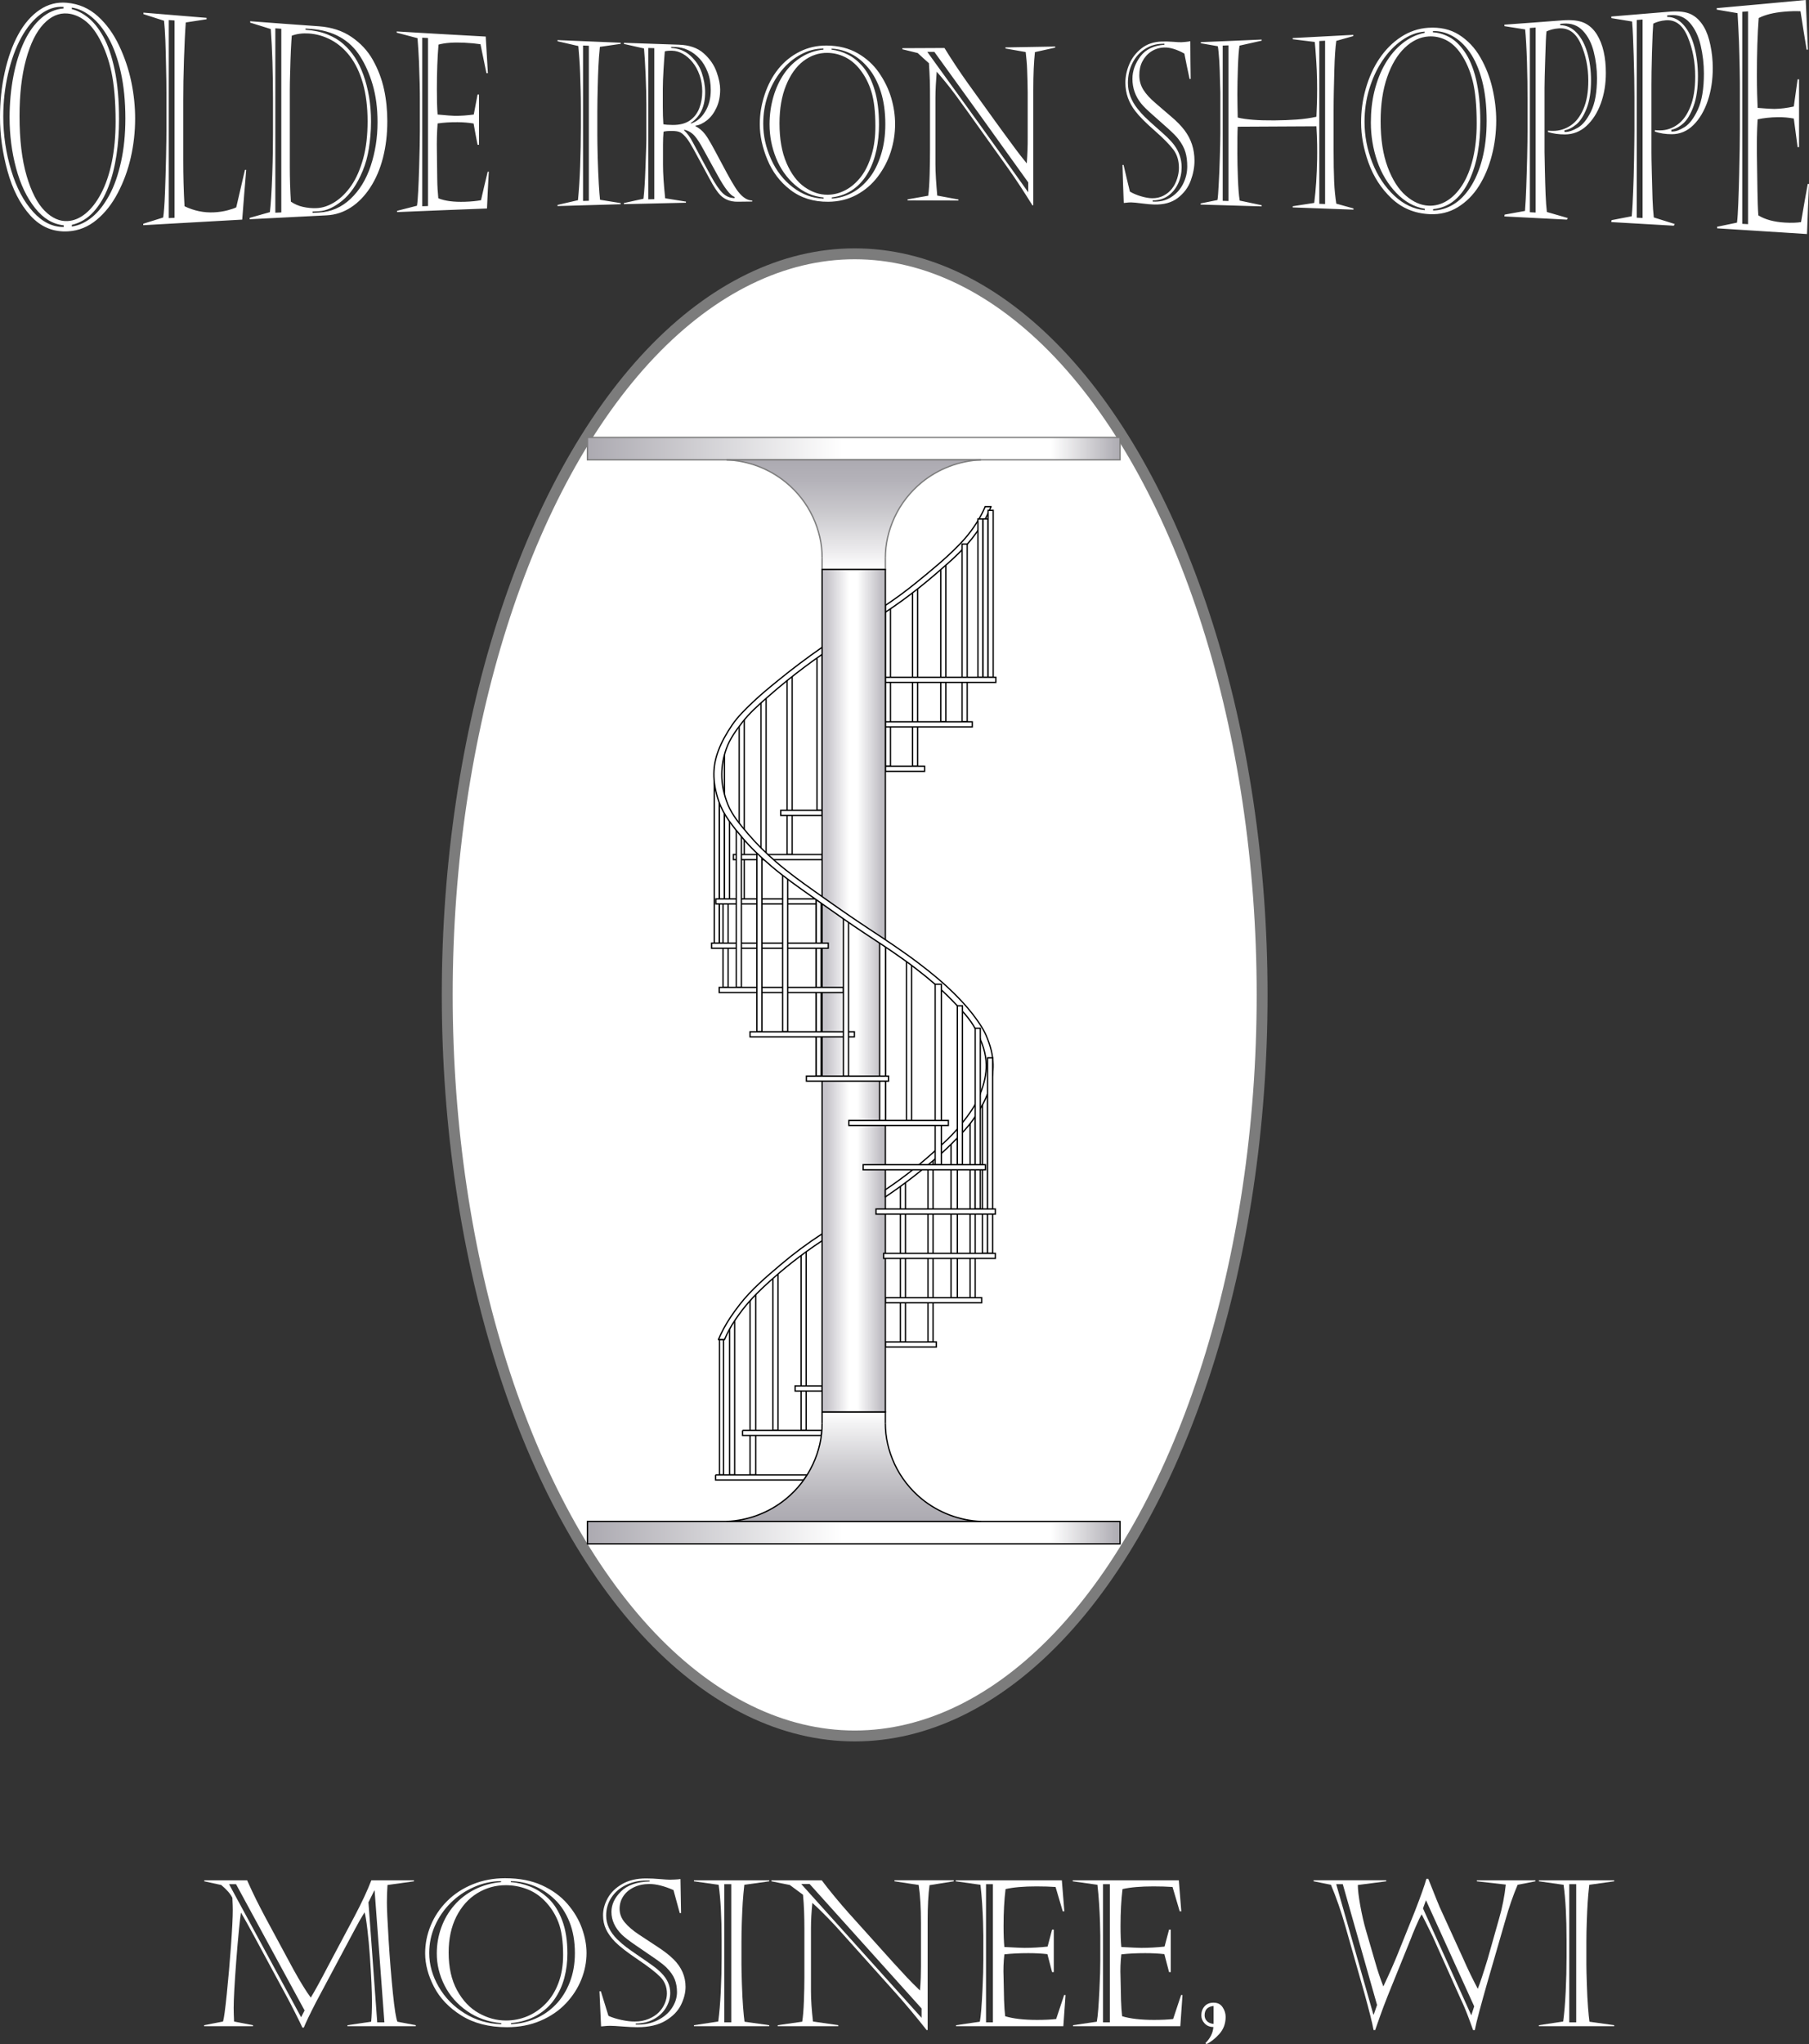 <?xml version="1.0" encoding="utf-8"?>
<!-- Generator: Adobe Illustrator 26.4.1, SVG Export Plug-In . SVG Version: 6.00 Build 0)  -->
<svg version="1.1" id="Layer_1" xmlns="http://www.w3.org/2000/svg" xmlns:xlink="http://www.w3.org/1999/xlink" x="0px" y="0px"
	 viewBox="0 0 250 282.419" enable-background="new 0 0 250 282.419" xml:space="preserve">
<rect x="0" y="0" width="250" height="282.419" fill="#333333" stroke="none"/>
<g>
	<path fill="#FFFFFF" d="M174.422,137.454c0,36.574-10.743,70.378-28.151,88.666c-17.426,18.295-38.887,18.295-56.312,0
		c-17.408-18.288-28.151-52.092-28.151-88.666c0-36.574,10.744-70.378,28.151-88.666c17.425-18.296,38.886-18.296,56.312,0
		C163.678,67.075,174.422,100.88,174.422,137.454z"/>
	<g>
		<path fill="#7C7C7C" d="M118.114,240.594C118.114,240.594,118.115,240.594,118.114,240.594c-10.081,0-20.006-4.826-28.701-13.955
			c-17.493-18.377-28.359-52.551-28.359-89.186c0-36.635,10.866-70.809,28.359-89.185c8.695-9.13,18.62-13.956,28.701-13.956
			s20.006,4.826,28.702,13.956c17.492,18.376,28.358,52.55,28.358,89.185c0,36.635-10.866,70.809-28.358,89.186
			C138.121,235.768,128.195,240.594,118.114,240.594z M118.114,35.819c-9.659,0-19.206,4.664-27.611,13.488
			C73.267,67.414,62.56,101.19,62.56,137.454c0,36.264,10.708,70.04,27.944,88.148c8.404,8.824,17.952,13.488,27.611,13.488
			c9.659,0,19.207-4.664,27.611-13.488c17.236-18.107,27.944-51.883,27.944-88.148c0-36.264-10.707-70.04-27.944-88.147
			C137.321,40.483,127.773,35.819,118.114,35.819z"/>
	</g>
	<rect x="99.433" y="185.062" fill-rule="evenodd" clip-rule="evenodd" fill="#FFFFFF" width="0.554" height="18.71"/>
	<g>
		<path d="M99.987,203.862h-0.554c-0.05,0-0.09-0.041-0.09-0.09v-18.71c0-0.05,0.04-0.09,0.09-0.09h0.554
			c0.05,0,0.09,0.041,0.09,0.09v18.71C100.077,203.821,100.037,203.862,99.987,203.862z M99.523,203.681h0.374v-18.529h-0.374
			V203.681z"/>
	</g>
	<path fill-rule="evenodd" clip-rule="evenodd" fill="#FFFFFF" d="M100.831,203.771h0.703V182.23
		c-0.149,0.229-0.29,0.458-0.431,0.695c-0.096,0.158-0.184,0.316-0.273,0.483V203.771z"/>
	<g>
		<path d="M101.535,203.862c-0.05,0-0.09-0.041-0.09-0.09V182.23c0-0.05,0.04-0.09,0.09-0.09s0.09,0.041,0.09,0.09v21.541
			C101.625,203.821,101.584,203.862,101.535,203.862z"/>
	</g>
	<g>
		<path d="M100.831,183.499c-0.014,0-0.029-0.003-0.042-0.011c-0.044-0.023-0.061-0.078-0.038-0.122
			c0.099-0.188,0.186-0.343,0.275-0.488c0.157-0.264,0.295-0.485,0.433-0.697c0.027-0.042,0.084-0.053,0.125-0.026
			c0.042,0.027,0.054,0.083,0.026,0.125c-0.137,0.209-0.273,0.429-0.429,0.691c-0.087,0.143-0.173,0.295-0.27,0.48
			C100.895,183.481,100.863,183.499,100.831,183.499z"/>
	</g>
	<g>
		<path d="M101.535,203.862h-0.703c-0.05,0-0.09-0.041-0.09-0.09v-20.363c0-0.05,0.04-0.09,0.09-0.09c0.05,0,0.09,0.041,0.09,0.09
			v20.273h0.613c0.05,0,0.09,0.041,0.09,0.09S101.584,203.862,101.535,203.862z"/>
	</g>
	<path fill-rule="evenodd" clip-rule="evenodd" fill="#FFFFFF" d="M103.654,203.771h0.79v-25.154c-0.15,0.193-0.3,0.395-0.443,0.598
		c-0.115,0.176-0.231,0.343-0.347,0.51V203.771z"/>
	<g>
		<path d="M104.445,203.862c-0.05,0-0.09-0.041-0.09-0.09v-25.154c0-0.05,0.04-0.09,0.09-0.09s0.09,0.041,0.09,0.09v25.154
			C104.535,203.821,104.495,203.862,104.445,203.862z"/>
	</g>
	<g>
		<path d="M103.654,179.816c-0.018,0-0.036-0.005-0.051-0.016c-0.041-0.028-0.051-0.085-0.023-0.126l0.027-0.039
			c0.106-0.154,0.213-0.307,0.318-0.469c0.151-0.213,0.301-0.415,0.448-0.604c0.031-0.039,0.088-0.046,0.127-0.016
			c0.039,0.031,0.046,0.088,0.016,0.127c-0.145,0.186-0.294,0.386-0.441,0.595c-0.105,0.16-0.212,0.315-0.319,0.47l-0.027,0.039
			C103.711,179.802,103.683,179.816,103.654,179.816z"/>
	</g>
	<g>
		<path d="M104.445,203.862h-0.79c-0.05,0-0.09-0.041-0.09-0.09v-24.046c0-0.05,0.04-0.09,0.09-0.09c0.05,0,0.09,0.041,0.09,0.09
			v23.956h0.7c0.05,0,0.09,0.041,0.09,0.09S104.495,203.862,104.445,203.862z"/>
	</g>
	<path fill-rule="evenodd" clip-rule="evenodd" fill="#FFFFFF" d="M98.888,204.474v-0.702h12.652
		c-0.079,0.131-0.167,0.263-0.255,0.395c-0.071,0.105-0.141,0.202-0.211,0.307H98.888z"/>
	<g>
		<rect x="98.888" y="203.681" width="12.652" height="0.181"/>
	</g>
	<g>
		<path d="M111.149,204.524l-0.15-0.1c0.037-0.055,0.073-0.107,0.11-0.16c0.034-0.049,0.068-0.097,0.101-0.148
			c0.091-0.137,0.176-0.265,0.252-0.391l0.155,0.093c-0.078,0.129-0.164,0.259-0.251,0.389c-0.041,0.061-0.076,0.111-0.11,0.161
			C111.221,204.419,111.185,204.47,111.149,204.524z"/>
	</g>
	<g>
		<polygon points="111.074,204.564 98.798,204.564 98.798,203.771 98.978,203.771 98.978,204.383 111.074,204.383 		"/>
	</g>
	<path fill-rule="evenodd" clip-rule="evenodd" fill="#FFFFFF" d="M106.819,197.625h0.703v-21.873
		c-0.114,0.105-0.237,0.202-0.352,0.307c-0.123,0.105-0.237,0.211-0.351,0.316V197.625z"/>
	<g>
		<path d="M107.522,197.715c-0.05,0-0.09-0.041-0.09-0.09v-21.873c0-0.05,0.04-0.09,0.09-0.09c0.05,0,0.09,0.041,0.09,0.09v21.873
			C107.612,197.675,107.571,197.715,107.522,197.715z"/>
	</g>
	<g>
		<path d="M106.894,176.428l-0.076-0.053l-0.061-0.066c0.125-0.115,0.235-0.217,0.354-0.318c0.057-0.053,0.118-0.105,0.18-0.157
			c0.057-0.049,0.115-0.098,0.17-0.148c0.037-0.034,0.094-0.032,0.128,0.005c0.034,0.036,0.031,0.094-0.005,0.127
			c-0.057,0.052-0.116,0.102-0.175,0.153c-0.06,0.051-0.119,0.102-0.177,0.155C107.112,176.228,107.003,176.328,106.894,176.428z"/>
	</g>
	<g>
		<path d="M107.522,197.715h-0.703c-0.05,0-0.09-0.041-0.09-0.09v-21.25c0-0.05,0.04-0.09,0.09-0.09c0.05,0,0.09,0.041,0.09,0.09
			v21.159h0.613c0.05,0,0.09,0.041,0.09,0.09S107.571,197.715,107.522,197.715z"/>
	</g>
	<path fill-rule="evenodd" clip-rule="evenodd" fill="#FFFFFF" d="M110.713,197.625h0.703v-24.986
		c-0.105,0.079-0.22,0.158-0.325,0.238c-0.123,0.096-0.255,0.184-0.378,0.29V197.625z"/>
	<g>
		<path d="M111.416,197.715c-0.05,0-0.09-0.041-0.09-0.09v-24.986c0-0.05,0.04-0.09,0.09-0.09c0.05,0,0.09,0.041,0.09,0.09v24.986
			C111.507,197.675,111.466,197.715,111.416,197.715z"/>
	</g>
	<g>
		<path d="M110.713,173.257c-0.025,0-0.05-0.011-0.068-0.032c-0.033-0.038-0.028-0.095,0.009-0.127
			c0.078-0.067,0.16-0.127,0.24-0.187c0.048-0.035,0.095-0.07,0.141-0.106c0.055-0.042,0.111-0.082,0.167-0.122
			c0.054-0.039,0.108-0.078,0.16-0.117c0.04-0.029,0.096-0.022,0.127,0.018c0.03,0.04,0.022,0.097-0.018,0.127
			c-0.053,0.039-0.107,0.079-0.162,0.119c-0.055,0.04-0.11,0.08-0.163,0.119c-0.046,0.036-0.095,0.072-0.144,0.108
			c-0.077,0.056-0.155,0.114-0.229,0.178C110.755,173.25,110.734,173.257,110.713,173.257z"/>
	</g>
	<g>
		<path d="M111.416,197.715h-0.703c-0.05,0-0.09-0.041-0.09-0.09v-24.458c0-0.05,0.04-0.09,0.09-0.09c0.05,0,0.09,0.041,0.09,0.09
			v24.368h0.613c0.05,0,0.09,0.041,0.09,0.09S111.466,197.715,111.416,197.715z"/>
	</g>
	<path fill-rule="evenodd" clip-rule="evenodd" fill="#FFFFFF" d="M102.624,198.329v-0.704h10.955
		c-0.009,0.123-0.026,0.246-0.035,0.369c-0.009,0.115-0.026,0.22-0.035,0.335H102.624z"/>
	<g>
		<rect x="102.624" y="197.534" width="10.955" height="0.181"/>
	</g>
	<g>
		<path d="M113.599,198.336l-0.18-0.014c0.004-0.058,0.011-0.113,0.018-0.168c0.007-0.054,0.013-0.109,0.017-0.166
			c0.005-0.061,0.011-0.122,0.018-0.184c0.006-0.062,0.013-0.123,0.018-0.185l0.18,0.013c-0.005,0.064-0.011,0.127-0.018,0.191
			c-0.006,0.059-0.013,0.119-0.017,0.178c-0.004,0.06-0.011,0.117-0.018,0.174C113.609,198.228,113.603,198.281,113.599,198.336z"/>
	</g>
	<g>
		<polygon points="113.509,198.419 102.534,198.419 102.534,197.625 102.715,197.625 102.715,198.238 113.509,198.238 		"/>
	</g>
	<rect x="109.878" y="191.48" fill-rule="evenodd" clip-rule="evenodd" fill="#FFFFFF" width="3.737" height="0.703"/>
	<g>
		<path d="M113.705,192.274h-3.917v-0.885h3.917V192.274z M109.968,192.093h3.556v-0.523h-3.556V192.093z"/>
	</g>
	<path fill-rule="evenodd" clip-rule="evenodd" fill="#FFFFFF" d="M113.43,171.54c-1.398,0.932-2.761,1.916-4.079,2.963
		c-1.02,0.808-2.004,1.644-2.972,2.514c-1.345,1.214-2.646,2.489-3.754,3.921c-0.668,0.871-1.292,1.767-1.82,2.725
		c-0.246,0.457-0.475,0.923-0.677,1.398h-0.835c0.22-0.527,0.474-1.046,0.747-1.556c0.624-1.151,1.381-2.233,2.189-3.27
		c1.627-2.101,3.675-3.825,5.706-5.547c1.802-1.53,3.701-2.937,5.68-4.22v0.95C113.553,171.461,113.492,171.496,113.43,171.54"/>
	<g>
		<path d="M100.128,185.152c-0.012,0-0.024-0.002-0.035-0.007c-0.046-0.02-0.067-0.072-0.048-0.118
			c0.193-0.453,0.415-0.913,0.681-1.406c0.473-0.86,1.054-1.729,1.828-2.737c1.217-1.573,2.652-2.928,3.765-3.933
			c0.996-0.896,1.969-1.72,2.976-2.518c1.406-1.111,2.843-2.15,4.271-3.09c0.041-0.027,0.097-0.016,0.125,0.026
			c0.027,0.042,0.016,0.098-0.026,0.125c-1.424,0.937-2.856,1.973-4.258,3.081c-1.004,0.796-1.974,1.617-2.967,2.511
			c-1.108,0.999-2.535,2.347-3.743,3.909c-0.768,1-1.344,1.863-1.812,2.713c-0.262,0.487-0.483,0.942-0.673,1.39
			C100.196,185.131,100.163,185.152,100.128,185.152z"/>
	</g>
	<g>
		<path d="M100.128,185.152h-0.835c-0.05,0-0.09-0.041-0.09-0.09c0-0.05,0.04-0.09,0.09-0.09h0.835c0.05,0,0.09,0.041,0.09,0.09
			C100.218,185.111,100.178,185.152,100.128,185.152z"/>
	</g>
	<g>
		<path d="M99.293,185.152c-0.012,0-0.023-0.002-0.035-0.007c-0.046-0.019-0.068-0.072-0.049-0.118
			c0.201-0.483,0.447-0.994,0.751-1.564c0.564-1.04,1.262-2.083,2.198-3.283c1.604-2.072,3.642-3.8,5.613-5.471l0.105-0.089
			c1.776-1.508,3.69-2.93,5.689-4.228c0.041-0.027,0.098-0.016,0.125,0.027c0.027,0.042,0.015,0.098-0.027,0.125
			c-1.993,1.293-3.901,2.711-5.67,4.214l-0.106,0.09c-1.964,1.665-3.995,3.387-5.588,5.444c-0.93,1.193-1.623,2.228-2.181,3.259
			c-0.301,0.564-0.544,1.07-0.743,1.548C99.362,185.131,99.328,185.152,99.293,185.152z"/>
	</g>
	<g>
		<path d="M113.615,171.508c-0.05,0-0.09-0.041-0.09-0.09v-0.95c0-0.05,0.04-0.09,0.09-0.09c0.05,0,0.09,0.041,0.09,0.09v0.95
			C113.705,171.467,113.664,171.508,113.615,171.508z"/>
	</g>
	<path fill-rule="evenodd" clip-rule="evenodd" fill="#FFFFFF" d="M122.354,105.865h0.703V83.859c-0.106,0.07-0.22,0.149-0.326,0.22
		c-0.123,0.088-0.254,0.167-0.378,0.255V105.865z"/>
	<g>
		<path d="M123.057,105.955c-0.05,0-0.09-0.04-0.09-0.09V83.859c0-0.05,0.04-0.09,0.09-0.09s0.09,0.04,0.09,0.09v22.006
			C123.147,105.915,123.107,105.955,123.057,105.955z"/>
	</g>
	<g>
		<path d="M122.354,84.424c-0.028,0-0.056-0.013-0.073-0.038c-0.029-0.04-0.02-0.097,0.021-0.126
			c0.063-0.045,0.128-0.088,0.193-0.13c0.062-0.041,0.125-0.082,0.185-0.125l0.153-0.103c0.059-0.04,0.118-0.08,0.175-0.118
			c0.041-0.027,0.098-0.016,0.125,0.025c0.028,0.042,0.016,0.098-0.025,0.125c-0.056,0.037-0.115,0.077-0.174,0.117l-0.151,0.102
			c-0.06,0.043-0.124,0.085-0.188,0.127c-0.063,0.041-0.126,0.083-0.187,0.126C122.39,84.419,122.372,84.424,122.354,84.424z"/>
	</g>
	<g>
		<path d="M123.057,105.955h-0.703c-0.05,0-0.09-0.04-0.09-0.09V84.334c0-0.05,0.04-0.09,0.09-0.09c0.05,0,0.09,0.04,0.09,0.09
			v21.441h0.613c0.05,0,0.09,0.04,0.09,0.09C123.147,105.915,123.107,105.955,123.057,105.955z"/>
	</g>
	<rect x="126.116" y="100.247" fill-rule="evenodd" clip-rule="evenodd" fill="#FFFFFF" width="0.703" height="5.618"/>
	<g>
		<path d="M126.819,105.955h-0.703c-0.05,0-0.09-0.04-0.09-0.09v-5.618c0-0.05,0.041-0.09,0.09-0.09h0.703
			c0.05,0,0.09,0.04,0.09,0.09v5.618C126.91,105.915,126.869,105.955,126.819,105.955z M126.207,105.775h0.522v-5.438h-0.522
			V105.775z"/>
	</g>
	<path fill-rule="evenodd" clip-rule="evenodd" fill="#FFFFFF" d="M126.116,99.93h0.703V81.054c-0.106,0.088-0.22,0.176-0.326,0.264
		c-0.123,0.097-0.254,0.194-0.378,0.29V99.93z"/>
	<g>
		<path d="M126.819,100.021c-0.05,0-0.09-0.04-0.09-0.09V81.054c0-0.05,0.041-0.09,0.09-0.09s0.09,0.04,0.09,0.09v18.876
			C126.91,99.98,126.869,100.021,126.819,100.021z"/>
	</g>
	<g>
		<path d="M126.116,81.698c-0.027,0-0.054-0.012-0.071-0.035c-0.031-0.039-0.024-0.096,0.016-0.127
			c0.058-0.045,0.117-0.09,0.177-0.135c0.068-0.051,0.135-0.103,0.201-0.154c0.051-0.043,0.107-0.087,0.162-0.131
			c0.054-0.044,0.109-0.087,0.161-0.131c0.037-0.032,0.095-0.027,0.127,0.012c0.032,0.038,0.027,0.095-0.012,0.127
			c-0.053,0.044-0.109,0.089-0.164,0.133c-0.054,0.044-0.109,0.087-0.161,0.131c-0.068,0.054-0.136,0.105-0.205,0.157
			c-0.059,0.045-0.118,0.09-0.175,0.134C126.155,81.692,126.136,81.698,126.116,81.698z"/>
	</g>
	<g>
		<path d="M126.819,100.021h-0.703c-0.05,0-0.09-0.04-0.09-0.09V81.608c0-0.05,0.041-0.09,0.09-0.09c0.05,0,0.09,0.04,0.09,0.09
			V99.84h0.613c0.05,0,0.09,0.04,0.09,0.09C126.91,99.98,126.869,100.021,126.819,100.021z"/>
	</g>
	<rect x="122.354" y="105.865" fill-rule="evenodd" clip-rule="evenodd" fill="#FFFFFF" width="5.425" height="0.703"/>
	<g>
		<path d="M127.869,106.659h-5.605v-0.884h5.605V106.659z M122.444,106.478h5.244v-0.523h-5.244V106.478z"/>
	</g>
	<path fill-rule="evenodd" clip-rule="evenodd" fill="#FFFFFF" d="M130.011,99.728h0.703V77.722
		c-0.114,0.106-0.237,0.211-0.351,0.316c-0.115,0.106-0.238,0.202-0.352,0.308V99.728z"/>
	<g>
		<path d="M130.714,99.818c-0.05,0-0.09-0.04-0.09-0.09V77.722c0-0.05,0.041-0.09,0.09-0.09c0.05,0,0.09,0.04,0.09,0.09v22.006
			C130.805,99.778,130.764,99.818,130.714,99.818z"/>
	</g>
	<g>
		<path d="M130.012,78.437c-0.024,0-0.048-0.01-0.066-0.029c-0.034-0.037-0.032-0.094,0.004-0.128
			c0.06-0.056,0.123-0.11,0.186-0.163c0.056-0.048,0.112-0.096,0.166-0.145c0.057-0.053,0.117-0.106,0.177-0.159
			c0.059-0.052,0.118-0.105,0.174-0.157c0.036-0.034,0.094-0.032,0.128,0.005c0.034,0.037,0.032,0.094-0.005,0.128
			c-0.058,0.053-0.117,0.106-0.177,0.159c-0.059,0.052-0.118,0.105-0.174,0.157c-0.056,0.052-0.114,0.101-0.172,0.15
			c-0.061,0.052-0.122,0.103-0.179,0.157C130.056,78.429,130.034,78.437,130.012,78.437z"/>
	</g>
	<g>
		<path d="M130.714,99.818h-0.703c-0.05,0-0.09-0.04-0.09-0.09V78.347c0-0.05,0.041-0.09,0.09-0.09c0.05,0,0.09,0.04,0.09,0.09
			v21.291h0.612c0.05,0,0.09,0.04,0.09,0.09S130.764,99.818,130.714,99.818z"/>
	</g>
	<path fill-rule="evenodd" clip-rule="evenodd" fill="#FFFFFF" d="M122.354,83.674v-0.026c0.686-0.457,1.353-0.932,2.022-1.416
		c1.249-0.914,2.444-1.881,3.631-2.866c1.047-0.862,2.084-1.741,3.077-2.664c1.117-1.046,2.207-2.119,3.113-3.35
		c0.527-0.712,1.011-1.459,1.424-2.241c0.194-0.361,0.369-0.73,0.528-1.108h0.8c-0.062,0.15-0.123,0.308-0.185,0.457
		c-0.07,0.158-0.14,0.317-0.211,0.466v0.219V71.7h-0.395c-0.062,0.106-0.115,0.202-0.176,0.308c-0.334,0.572-0.712,1.125-1.1,1.662
		c-1.512,2.101-3.472,3.833-5.442,5.521c-1.503,1.293-3.05,2.541-4.659,3.711c-0.8,0.58-1.609,1.143-2.427,1.688V83.674z"/>
	<g>
		<path d="M122.354,83.738c-0.029,0-0.058-0.014-0.075-0.04c-0.028-0.041-0.017-0.098,0.025-0.125
			c0.732-0.489,1.432-0.989,2.019-1.414c1.322-0.968,2.575-1.99,3.626-2.862c1.272-1.047,2.22-1.868,3.073-2.661
			c1.006-0.943,2.158-2.056,3.102-3.337c0.551-0.743,1.027-1.494,1.416-2.23c0.192-0.357,0.368-0.727,0.525-1.1
			c0.019-0.046,0.073-0.068,0.118-0.049c0.046,0.02,0.068,0.072,0.049,0.118c-0.159,0.379-0.338,0.754-0.532,1.116
			c-0.393,0.744-0.874,1.502-1.431,2.252c-0.952,1.294-2.112,2.414-3.124,3.362c-0.856,0.796-1.807,1.618-3.082,2.668
			c-1.053,0.874-2.308,1.898-3.635,2.869c-0.589,0.426-1.29,0.928-2.025,1.418C122.388,83.733,122.371,83.738,122.354,83.738z"/>
	</g>
	<g>
		<path d="M136.948,70.093h-0.799c-0.05,0-0.09-0.04-0.09-0.09s0.041-0.09,0.09-0.09h0.799c0.05,0,0.09,0.04,0.09,0.09
			S136.997,70.093,136.948,70.093z"/>
	</g>
	<g>
		<path d="M122.354,84.679c-0.029,0-0.058-0.014-0.075-0.04c-0.028-0.041-0.017-0.098,0.025-0.125
			c0.813-0.542,1.628-1.109,2.424-1.686c1.494-1.085,3.016-2.297,4.653-3.706c2.114-1.812,3.982-3.476,5.427-5.505
			c0.472-0.661,0.966-1.382,1.384-2.17c0.269-0.51,0.489-0.993,0.672-1.476c0.018-0.047,0.071-0.07,0.117-0.052
			c0.047,0.018,0.07,0.07,0.053,0.117c-0.186,0.489-0.409,0.979-0.681,1.496c-0.422,0.798-0.921,1.524-1.397,2.191
			c-1.457,2.045-3.333,3.718-5.456,5.537c-1.641,1.411-3.167,2.626-4.665,3.715c-0.797,0.578-1.615,1.147-2.43,1.69
			C122.388,84.674,122.371,84.679,122.354,84.679z"/>
	</g>
	<g>
		<path d="M122.354,84.679c-0.05,0-0.09-0.04-0.09-0.09v-0.941c0-0.05,0.04-0.09,0.09-0.09c0.05,0,0.09,0.04,0.09,0.09v0.941
			C122.444,84.638,122.403,84.679,122.354,84.679z"/>
	</g>
	<rect x="132.956" y="75.164" fill-rule="evenodd" clip-rule="evenodd" fill="#FFFFFF" width="0.703" height="24.564"/>
	<g>
		<path d="M133.75,99.818h-0.884V75.074h0.884V99.818z M133.047,99.638h0.522V75.254h-0.522V99.638z"/>
	</g>
	<rect x="122.354" y="99.728" fill-rule="evenodd" clip-rule="evenodd" fill="#FFFFFF" width="12.009" height="0.703"/>
	<g>
		<path d="M134.453,100.522h-12.19v-0.884h12.19V100.522z M122.444,100.341h11.829v-0.523h-11.829V100.341z"/>
	</g>
	<rect x="135.146" y="71.7" fill-rule="evenodd" clip-rule="evenodd" fill="#FFFFFF" width="0.703" height="21.874"/>
	<g>
		<path d="M135.94,93.664h-0.884V71.609h0.884V93.664z M135.236,93.484h0.522V71.79h-0.522V93.484z"/>
	</g>
	<rect x="135.849" y="71.7" fill-rule="evenodd" clip-rule="evenodd" fill="#FFFFFF" width="0.703" height="21.874"/>
	<g>
		<path d="M136.642,93.664h-0.884V71.609h0.884V93.664z M135.94,93.484h0.522V71.79h-0.522V93.484z"/>
	</g>
	<rect x="136.552" y="70.513" fill-rule="evenodd" clip-rule="evenodd" fill="#FFFFFF" width="0.703" height="23.061"/>
	<g>
		<path d="M137.346,93.664h-0.884V70.423h0.884V93.664z M136.642,93.484h0.522v-22.88h-0.522V93.484z"/>
	</g>
	<rect x="122.354" y="93.574" fill-rule="evenodd" clip-rule="evenodd" fill="#FFFFFF" width="15.271" height="0.703"/>
	<g>
		<path d="M137.715,94.367h-15.452v-0.884h15.452V94.367z M122.444,94.187h15.091v-0.523h-15.091V94.187z"/>
	</g>
	<path fill-rule="evenodd" clip-rule="evenodd" fill="#FFFFFF" d="M112.911,111.958h0.703v-21.83
		c-0.106,0.07-0.211,0.149-0.317,0.219c-0.132,0.088-0.255,0.185-0.387,0.282V111.958z"/>
	<g>
		<path d="M113.615,112.048c-0.05,0-0.09-0.04-0.09-0.09v-21.83c0-0.05,0.04-0.09,0.09-0.09c0.05,0,0.09,0.04,0.09,0.09v21.83
			C113.705,112.007,113.664,112.048,113.615,112.048z"/>
	</g>
	<g>
		<path d="M112.911,90.719c-0.028,0-0.055-0.013-0.073-0.037c-0.029-0.04-0.021-0.097,0.019-0.126l0.118-0.088
			c0.09-0.067,0.179-0.134,0.271-0.196c0.051-0.034,0.102-0.07,0.154-0.106c0.055-0.038,0.109-0.077,0.164-0.113
			c0.041-0.027,0.098-0.016,0.125,0.025c0.028,0.042,0.016,0.098-0.025,0.125c-0.053,0.035-0.107,0.073-0.16,0.11
			c-0.052,0.037-0.105,0.074-0.157,0.109c-0.09,0.06-0.176,0.125-0.263,0.19l-0.119,0.089
			C112.948,90.713,112.93,90.719,112.911,90.719z"/>
	</g>
	<g>
		<path d="M113.615,112.048h-0.703c-0.05,0-0.09-0.04-0.09-0.09V90.629c0-0.05,0.04-0.09,0.09-0.09c0.05,0,0.09,0.04,0.09,0.09
			v21.239h0.613c0.05,0,0.09,0.04,0.09,0.09C113.705,112.007,113.664,112.048,113.615,112.048z"/>
	</g>
	<path fill-rule="evenodd" clip-rule="evenodd" fill="#FFFFFF" d="M108.77,118.059h0.704V93.231
		c-0.106,0.088-0.22,0.167-0.326,0.255c-0.123,0.105-0.255,0.202-0.378,0.308V118.059z"/>
	<g>
		<path d="M109.474,118.149c-0.05,0-0.09-0.04-0.09-0.09V93.231c0-0.05,0.04-0.09,0.09-0.09c0.05,0,0.09,0.04,0.09,0.09v24.828
			C109.564,118.109,109.523,118.149,109.474,118.149z"/>
	</g>
	<g>
		<path d="M108.77,93.884c-0.026,0-0.051-0.011-0.069-0.032c-0.032-0.038-0.028-0.095,0.01-0.127
			c0.062-0.053,0.126-0.104,0.19-0.155c0.063-0.05,0.127-0.1,0.188-0.153c0.055-0.046,0.112-0.089,0.168-0.132
			c0.054-0.041,0.107-0.081,0.159-0.124c0.038-0.032,0.095-0.027,0.127,0.012c0.032,0.038,0.027,0.095-0.012,0.127
			c-0.053,0.044-0.109,0.087-0.165,0.129c-0.054,0.041-0.108,0.082-0.161,0.126c-0.062,0.053-0.127,0.104-0.192,0.156
			c-0.062,0.05-0.125,0.099-0.185,0.151C108.812,93.877,108.791,93.884,108.77,93.884z"/>
	</g>
	<g>
		<path d="M109.474,118.149h-0.704c-0.05,0-0.09-0.04-0.09-0.09V93.794c0-0.05,0.04-0.09,0.09-0.09c0.05,0,0.09,0.04,0.09,0.09
			v24.175h0.613c0.05,0,0.09,0.04,0.09,0.09C109.564,118.109,109.523,118.149,109.474,118.149z"/>
	</g>
	<rect x="107.9" y="111.958" fill-rule="evenodd" clip-rule="evenodd" fill="#FFFFFF" width="5.715" height="0.703"/>
	<g>
		<path d="M113.705,112.751h-5.895v-0.884h5.895V112.751z M107.99,112.571h5.534v-0.523h-5.534V112.571z"/>
	</g>
	<path fill-rule="evenodd" clip-rule="evenodd" fill="#FFFFFF" d="M105.165,118.059h0.703v-21.83
		c-0.114,0.105-0.238,0.211-0.352,0.316c-0.114,0.106-0.237,0.211-0.352,0.317V118.059z"/>
	<g>
		<path d="M105.869,118.149c-0.05,0-0.09-0.04-0.09-0.09v-21.83c0-0.05,0.04-0.09,0.09-0.09s0.09,0.04,0.09,0.09v21.83
			C105.959,118.109,105.919,118.149,105.869,118.149z"/>
	</g>
	<g>
		<path d="M105.165,96.952c-0.024,0-0.048-0.01-0.066-0.029c-0.034-0.037-0.032-0.094,0.005-0.128
			c0.058-0.054,0.118-0.107,0.178-0.16c0.059-0.052,0.118-0.105,0.174-0.157c0.057-0.052,0.116-0.105,0.175-0.157
			c0.06-0.053,0.12-0.106,0.177-0.159c0.037-0.034,0.094-0.031,0.128,0.005c0.034,0.037,0.032,0.094-0.005,0.128
			c-0.058,0.054-0.119,0.108-0.18,0.161c-0.058,0.052-0.116,0.103-0.172,0.155c-0.057,0.053-0.117,0.106-0.177,0.159
			c-0.059,0.052-0.118,0.105-0.175,0.157C105.209,96.945,105.187,96.952,105.165,96.952z"/>
	</g>
	<g>
		<path d="M105.869,118.149h-0.703c-0.05,0-0.09-0.04-0.09-0.09V96.862c0-0.05,0.04-0.09,0.09-0.09c0.05,0,0.09,0.04,0.09,0.09
			v21.107h0.613c0.05,0,0.09,0.04,0.09,0.09C105.959,118.109,105.919,118.149,105.869,118.149z"/>
	</g>
	<polygon fill-rule="evenodd" clip-rule="evenodd" fill="#FFFFFF" points="102.853,99.341 102.15,99.772 102.15,124.187 
		102.853,124.187 	"/>
	<g>
		<path d="M102.853,124.278h-0.703c-0.05,0-0.09-0.04-0.09-0.09V99.772c0-0.032,0.016-0.061,0.043-0.077l0.703-0.431
			c0.028-0.017,0.063-0.018,0.091-0.002c0.028,0.016,0.046,0.046,0.046,0.079v24.846
			C102.943,124.237,102.903,124.278,102.853,124.278z M102.24,124.097h0.523V99.503l-0.523,0.32V124.097z"/>
	</g>
	<rect x="101.35" y="118.059" fill-rule="evenodd" clip-rule="evenodd" fill="#FFFFFF" width="12.265" height="0.703"/>
	<g>
		<path d="M113.705,118.853H101.26v-0.884h12.445V118.853z M101.44,118.672h12.084v-0.523H101.44V118.672z"/>
	</g>
	<polygon fill-rule="evenodd" clip-rule="evenodd" fill="#FFFFFF" points="125.141,163.108 124.437,163.565 124.437,185.405 
		125.141,185.405 	"/>
	<g>
		<path d="M125.141,185.495h-0.704c-0.05,0-0.09-0.041-0.09-0.09v-21.839c0-0.031,0.015-0.059,0.041-0.076l0.703-0.457
			c0.028-0.018,0.063-0.019,0.093-0.003c0.029,0.016,0.047,0.046,0.047,0.079v22.297
			C125.231,185.455,125.191,185.495,125.141,185.495z M124.527,185.314h0.523v-22.04l-0.523,0.34V185.314z"/>
	</g>
	<polygon fill-rule="evenodd" clip-rule="evenodd" fill="#FFFFFF" points="128.947,160.022 128.244,160.55 128.244,185.405 
		128.947,185.405 	"/>
	<g>
		<path d="M128.947,185.495h-0.703c-0.05,0-0.09-0.041-0.09-0.09V160.55c0-0.028,0.014-0.055,0.036-0.072l0.703-0.528
			c0.028-0.021,0.063-0.023,0.095-0.009c0.031,0.015,0.05,0.047,0.05,0.081v25.383C129.037,185.455,128.997,185.495,128.947,185.495
			z M128.334,185.314h0.522v-25.112l-0.522,0.392V185.314z"/>
	</g>
	<rect x="122.354" y="185.405" fill-rule="evenodd" clip-rule="evenodd" fill="#FFFFFF" width="7.042" height="0.703"/>
	<g>
		<path d="M129.486,186.198h-7.223v-0.884h7.223V186.198z M122.444,186.018h6.862v-0.522h-6.862V186.018z"/>
	</g>
	<polygon fill-rule="evenodd" clip-rule="evenodd" fill="#FFFFFF" points="132.306,156.963 131.436,157.842 131.436,179.285 
		132.306,179.285 	"/>
	<g>
		<path d="M132.306,179.376h-0.871c-0.05,0-0.09-0.041-0.09-0.09v-21.443c0-0.024,0.01-0.046,0.026-0.063l0.871-0.879
			c0.026-0.026,0.065-0.034,0.099-0.02c0.034,0.014,0.056,0.047,0.056,0.083v22.322
			C132.397,179.335,132.356,179.376,132.306,179.376z M131.526,179.195h0.69v-22.012l-0.69,0.697V179.195z"/>
	</g>
	<polygon fill-rule="evenodd" clip-rule="evenodd" fill="#FFFFFF" points="134.768,154.036 134.064,154.747 134.064,179.285 
		134.768,179.285 	"/>
	<g>
		<path d="M134.768,179.376h-0.704c-0.05,0-0.09-0.041-0.09-0.09v-24.538c0-0.024,0.01-0.046,0.026-0.063l0.704-0.712
			c0.026-0.026,0.064-0.034,0.099-0.02c0.034,0.014,0.056,0.047,0.056,0.083v25.25C134.858,179.335,134.818,179.376,134.768,179.376
			z M134.155,179.195h0.523v-24.939l-0.523,0.529V179.195z"/>
	</g>
	<rect x="122.354" y="179.285" fill-rule="evenodd" clip-rule="evenodd" fill="#FFFFFF" width="13.311" height="0.703"/>
	<g>
		<path d="M135.755,180.079h-13.492v-0.884h13.492V180.079z M122.444,179.898h13.13v-0.522h-13.13V179.898z"/>
	</g>
	<rect x="81.181" y="210.206" fill-rule="evenodd" clip-rule="evenodd" fill="#00FFFF" width="73.605" height="3.095"/>
	<g>
		<defs>
			<rect id="SVGID_1_" x="81.181" y="210.206" width="73.605" height="3.095"/>
		</defs>
		<clipPath id="SVGID_00000116215417385177432270000010425538196803682459_">
			<use xlink:href="#SVGID_1_"  overflow="visible"/>
		</clipPath>
		
			<linearGradient id="SVGID_00000014606092602621089230000004927253218798383491_" gradientUnits="userSpaceOnUse" x1="81.181" y1="211.754" x2="154.787" y2="211.754">
			<stop  offset="0" style="stop-color:#ACAAB1"/>
			<stop  offset="0.48" style="stop-color:#FFFFFF"/>
			<stop  offset="0.5" style="stop-color:#FFFFFF"/>
			<stop  offset="0.87" style="stop-color:#FFFFFF"/>
			<stop  offset="1" style="stop-color:#ACAAB1"/>
		</linearGradient>
		
			<rect x="81.181" y="210.206" clip-path="url(#SVGID_00000116215417385177432270000010425538196803682459_)" fill="url(#SVGID_00000014606092602621089230000004927253218798383491_)" width="73.605" height="3.095"/>
	</g>
	<g>
		<path d="M154.877,213.391H81.091v-3.276h73.786V213.391z M81.272,213.211h73.425v-2.914H81.272V213.211z"/>
	</g>
	<g>
		<defs>
			<path id="SVGID_00000111884379389655040600000014125162027249685671_" d="M113.615,195.067h8.739v1.582
				c0,1.943,0.457,3.86,1.274,5.627c0.871,1.873,2.163,3.516,3.763,4.826c2.321,1.891,5.187,2.981,8.176,3.104h-35.159
				c3.007-0.114,5.891-1.213,8.212-3.121c1.583-1.301,2.857-2.928,3.719-4.783c0.826-1.767,1.275-3.684,1.275-5.635V195.067z"/>
		</defs>
		<clipPath id="SVGID_00000053516362188193360470000016790350633621586843_">
			<use xlink:href="#SVGID_00000111884379389655040600000014125162027249685671_"  overflow="visible"/>
		</clipPath>
		
			<linearGradient id="SVGID_00000114074956347693267740000005053148606129524118_" gradientUnits="userSpaceOnUse" x1="117.988" y1="210.206" x2="117.988" y2="195.067">
			<stop  offset="0" style="stop-color:#ACAAB1"/>
			<stop  offset="0.19" style="stop-color:#B5B3B9"/>
			<stop  offset="0.498" style="stop-color:#CCCBCF"/>
			<stop  offset="0.885" style="stop-color:#F2F2F3"/>
			<stop  offset="1" style="stop-color:#FFFFFF"/>
		</linearGradient>
		
			<rect x="100.409" y="195.067" clip-path="url(#SVGID_00000053516362188193360470000016790350633621586843_)" fill="url(#SVGID_00000114074956347693267740000005053148606129524118_)" width="35.159" height="15.139"/>
	</g>
	<g>
		<polygon points="122.444,196.649 122.263,196.649 122.263,195.158 113.615,195.158 113.615,194.977 122.444,194.977 		"/>
	</g>
	<g>
		<path d="M135.564,210.296c-2.985-0.122-5.907-1.232-8.23-3.124c-1.615-1.322-2.925-3.002-3.788-4.858
			c-0.851-1.84-1.283-3.746-1.283-5.665h0.18c0,1.893,0.426,3.773,1.266,5.589c0.851,1.831,2.144,3.489,3.739,4.794
			c2.292,1.867,5.177,2.962,8.123,3.083L135.564,210.296z"/>
	</g>
	<g>
		<rect x="100.409" y="210.115" width="35.158" height="0.181"/>
	</g>
	<g>
		<path d="M100.412,210.296l-0.007-0.181c2.965-0.112,5.862-1.213,8.158-3.1c1.597-1.313,2.84-2.911,3.695-4.751
			c0.841-1.797,1.267-3.68,1.267-5.597h0.18c0,1.943-0.432,3.852-1.283,5.674c-0.866,1.865-2.125,3.484-3.744,4.814
			C106.352,209.067,103.417,210.183,100.412,210.296z"/>
	</g>
	<g>
		<rect x="113.524" y="195.067" width="0.18" height="1.6"/>
	</g>
	<rect x="81.181" y="60.438" fill-rule="evenodd" clip-rule="evenodd" fill="#00FFFF" width="73.605" height="3.095"/>
	<g>
		<defs>
			<rect id="SVGID_00000030479695206486676940000015297880716435158199_" x="81.181" y="60.438" width="73.605" height="3.095"/>
		</defs>
		<clipPath id="SVGID_00000063611543920132317050000002970065396675964836_">
			<use xlink:href="#SVGID_00000030479695206486676940000015297880716435158199_"  overflow="visible"/>
		</clipPath>
		
			<linearGradient id="SVGID_00000165195940891629334920000006143429942591545506_" gradientUnits="userSpaceOnUse" x1="81.181" y1="61.985" x2="154.787" y2="61.985">
			<stop  offset="0" style="stop-color:#ACAAB1"/>
			<stop  offset="0.48" style="stop-color:#FFFFFF"/>
			<stop  offset="0.5" style="stop-color:#FFFFFF"/>
			<stop  offset="0.87" style="stop-color:#FFFFFF"/>
			<stop  offset="1" style="stop-color:#ACAAB1"/>
		</linearGradient>
		
			<rect x="81.181" y="60.438" clip-path="url(#SVGID_00000063611543920132317050000002970065396675964836_)" fill="url(#SVGID_00000165195940891629334920000006143429942591545506_)" width="73.605" height="3.095"/>
	</g>
	<g>
		<path fill="#7C7C7C" d="M154.877,63.622H81.091v-3.275h73.786V63.622z M81.272,63.442h73.425v-2.914H81.272V63.442z"/>
	</g>
	<g>
		<defs>
			<path id="SVGID_00000008121428675454812280000003864413802482180502_" d="M113.615,78.671h8.739v-1.582
				c0-1.943,0.457-3.86,1.274-5.626c0.871-1.873,2.163-3.517,3.763-4.827c2.321-1.89,5.187-2.98,8.176-3.103h-35.159
				c3.007,0.114,5.891,1.213,8.212,3.121c1.583,1.301,2.857,2.928,3.719,4.783c0.826,1.767,1.275,3.684,1.275,5.636V78.671z"/>
		</defs>
		<clipPath id="SVGID_00000026881866340092141880000009598444609922565276_">
			<use xlink:href="#SVGID_00000008121428675454812280000003864413802482180502_"  overflow="visible"/>
		</clipPath>
		
			<linearGradient id="SVGID_00000101793550510150483960000012099675897469024185_" gradientUnits="userSpaceOnUse" x1="117.988" y1="78.671" x2="117.988" y2="63.532">
			<stop  offset="0" style="stop-color:#FFFFFF"/>
			<stop  offset="0.153" style="stop-color:#EEEDEF"/>
			<stop  offset="0.517" style="stop-color:#CAC9CD"/>
			<stop  offset="0.813" style="stop-color:#B4B2B9"/>
			<stop  offset="1" style="stop-color:#ACAAB1"/>
		</linearGradient>
		
			<rect x="100.409" y="63.532" clip-path="url(#SVGID_00000026881866340092141880000009598444609922565276_)" fill="url(#SVGID_00000101793550510150483960000012099675897469024185_)" width="35.159" height="15.139"/>
	</g>
	<g>
		<polygon fill="#7C7C7C" points="122.444,78.762 113.615,78.762 113.615,78.581 122.263,78.581 122.263,77.089 122.444,77.089 		
			"/>
	</g>
	<g>
		<path fill="#7C7C7C" d="M122.444,77.089h-0.18c0-1.919,0.431-3.825,1.283-5.664c0.863-1.857,2.173-3.537,3.788-4.859
			c2.322-1.891,5.245-3.001,8.23-3.124l0.007,0.18c-2.947,0.122-5.831,1.216-8.123,3.083c-1.594,1.305-2.887,2.963-3.738,4.795
			C122.87,73.316,122.444,75.196,122.444,77.089z"/>
	</g>
	<g>
		<rect x="100.409" y="63.442" fill="#7C7C7C" width="35.158" height="0.18"/>
	</g>
	<g>
		<path fill="#7C7C7C" d="M113.705,77.071h-0.18c0-1.917-0.426-3.8-1.266-5.597c-0.855-1.84-2.098-3.438-3.695-4.751
			c-2.295-1.887-5.192-2.988-8.158-3.101l0.007-0.18c3.005,0.114,5.94,1.23,8.266,3.142c1.618,1.33,2.877,2.95,3.744,4.814
			C113.273,73.219,113.705,75.128,113.705,77.071z"/>
	</g>
	<g>
		<rect x="113.524" y="77.071" fill="#7C7C7C" width="0.18" height="1.6"/>
	</g>
	<g>
		<defs>
			<rect id="SVGID_00000181072676436479896530000005936328731473309067_" x="113.615" y="78.671" width="8.739" height="116.396"/>
		</defs>
		<clipPath id="SVGID_00000087372446489999006910000004316679585498856068_">
			<use xlink:href="#SVGID_00000181072676436479896530000005936328731473309067_"  overflow="visible"/>
		</clipPath>
		
			<linearGradient id="SVGID_00000167378441905421733170000007078422277850299304_" gradientUnits="userSpaceOnUse" x1="113.615" y1="136.869" x2="122.353" y2="136.869">
			<stop  offset="0" style="stop-color:#C6C4CA"/>
			<stop  offset="0.07" style="stop-color:#C6C4CA"/>
			<stop  offset="0.43" style="stop-color:#FFFFFF"/>
			<stop  offset="0.48" style="stop-color:#FFFFFF"/>
			<stop  offset="0.55" style="stop-color:#FFFFFF"/>
			<stop  offset="0.94" style="stop-color:#BFBDC3"/>
			<stop  offset="1" style="stop-color:#BFBDC3"/>
		</linearGradient>
		
			<rect x="113.615" y="78.671" clip-path="url(#SVGID_00000087372446489999006910000004316679585498856068_)" fill="url(#SVGID_00000167378441905421733170000007078422277850299304_)" width="8.739" height="116.396"/>
	</g>
	<g>
		<path d="M122.444,195.158h-8.919V78.581h8.919V195.158z M113.705,194.977h8.559V78.762h-8.559V194.977z"/>
	</g>
	<polygon fill-rule="evenodd" clip-rule="evenodd" fill="#FFFFFF" points="136.473,150.765 135.77,151.969 135.77,173.167 
		136.473,173.167 	"/>
	<g>
		<path d="M136.473,173.257h-0.704c-0.05,0-0.09-0.041-0.09-0.09v-21.198c0-0.016,0.005-0.032,0.012-0.046l0.704-1.204
			c0.021-0.035,0.062-0.053,0.102-0.041c0.039,0.011,0.067,0.046,0.067,0.087v22.402
			C136.564,173.217,136.523,173.257,136.473,173.257z M135.86,173.076h0.523v-21.978l-0.523,0.895V173.076z"/>
	</g>
	<polygon fill-rule="evenodd" clip-rule="evenodd" fill="#FFFFFF" points="125.272,132.566 125.272,154.8 125.976,154.8 
		125.976,133.084 	"/>
	<g>
		<path d="M125.976,154.891h-0.704c-0.05,0-0.09-0.041-0.09-0.09v-22.235c0-0.034,0.02-0.065,0.05-0.08s0.067-0.012,0.094,0.008
			l0.704,0.519c0.023,0.017,0.037,0.044,0.037,0.073v21.716C126.066,154.85,126.026,154.891,125.976,154.891z M125.363,154.71h0.523
			v-21.58l-0.523-0.385V154.71z"/>
	</g>
	<polygon fill-rule="evenodd" clip-rule="evenodd" fill="#FFFFFF" points="121.521,130.051 121.521,154.8 122.348,154.8 
		122.348,130.544 	"/>
	<g>
		<path d="M122.375,154.891h-0.813c-0.05,0-0.09-0.041-0.09-0.09v-24.749c0-0.033,0.017-0.063,0.046-0.079
			c0.029-0.016,0.063-0.016,0.091,0.001l0.813,0.492c0.027,0.016,0.043,0.046,0.043,0.077v24.257
			C122.465,154.85,122.424,154.891,122.375,154.891z M121.652,154.71h0.632v-24.116l-0.632-0.383V154.71z"/>
	</g>
	<rect x="98.712" y="107.289" fill-rule="evenodd" clip-rule="evenodd" fill="#FFFFFF" width="0.703" height="23.017"/>
	<g>
		<path d="M99.415,130.396h-0.703c-0.05,0-0.09-0.04-0.09-0.09v-23.017c0-0.05,0.04-0.09,0.09-0.09h0.703
			c0.05,0,0.09,0.04,0.09,0.09v23.017C99.506,130.356,99.465,130.396,99.415,130.396z M98.802,130.216h0.523v-22.836h-0.523V130.216
			z"/>
	</g>
	<rect x="99.415" y="104.212" fill-rule="evenodd" clip-rule="evenodd" fill="#FFFFFF" width="0.703" height="26.094"/>
	<g>
		<path d="M100.119,130.396h-0.703c-0.05,0-0.09-0.04-0.09-0.09v-26.094c0-0.05,0.04-0.09,0.09-0.09h0.703
			c0.05,0,0.09,0.04,0.09,0.09v26.094C100.209,130.356,100.168,130.396,100.119,130.396z M99.506,130.216h0.523v-25.914h-0.523
			V130.216z"/>
	</g>
	<polygon fill-rule="evenodd" clip-rule="evenodd" fill="#FFFFFF" points="100.119,112.019 100.822,113.092 100.822,124.187 
		100.119,124.187 	"/>
	<g>
		<path d="M100.822,124.278h-0.704c-0.05,0-0.09-0.04-0.09-0.09v-12.168c0-0.04,0.026-0.075,0.064-0.087
			c0.039-0.011,0.08,0.004,0.101,0.037l0.704,1.072c0.01,0.015,0.015,0.032,0.015,0.05v11.096
			C100.913,124.237,100.872,124.278,100.822,124.278z M100.209,124.097h0.523v-10.979l-0.523-0.797V124.097z"/>
	</g>
	<rect x="99.926" y="124.574" fill-rule="evenodd" clip-rule="evenodd" fill="#FFFFFF" width="0.703" height="11.851"/>
	<g>
		<path d="M100.629,136.516h-0.703c-0.05,0-0.09-0.041-0.09-0.09v-11.851c0-0.05,0.04-0.09,0.09-0.09h0.703
			c0.05,0,0.09,0.04,0.09,0.09v11.851C100.719,136.475,100.679,136.516,100.629,136.516z M100.016,136.335h0.523v-11.671h-0.523
			V136.335z"/>
	</g>
	<rect x="98.932" y="124.187" fill-rule="evenodd" clip-rule="evenodd" fill="#FFFFFF" width="14.682" height="0.694"/>
	<g>
		<path d="M113.705,124.972H98.842v-0.875h14.863V124.972z M99.022,124.791h14.502v-0.514H99.022V124.791z"/>
	</g>
	<polygon fill-rule="evenodd" clip-rule="evenodd" fill="#FFFFFF" points="112.778,123.879 113.481,124.398 113.481,148.681 
		112.778,148.681 	"/>
	<g>
		<path d="M113.571,148.771h-0.884v-25.071l0.884,0.652V148.771z M112.868,148.59h0.523v-24.147l-0.523-0.386V148.59z"/>
	</g>
	<g>
		<path d="M113.481,148.771h-0.703c-0.05,0-0.09-0.041-0.09-0.09v-24.802c0-0.034,0.019-0.065,0.05-0.081
			c0.03-0.015,0.067-0.012,0.094,0.008l0.703,0.519c0.023,0.017,0.037,0.044,0.037,0.073v24.283
			C113.571,148.731,113.531,148.771,113.481,148.771z M112.868,148.59h0.523v-24.147l-0.523-0.386V148.59z"/>
	</g>
	<rect x="98.343" y="130.306" fill-rule="evenodd" clip-rule="evenodd" fill="#FFFFFF" width="16.116" height="0.703"/>
	<g>
		<path d="M114.549,131.1H98.253v-0.884h16.296V131.1z M98.433,130.919h15.935v-0.523H98.433V130.919z"/>
	</g>
	<polygon fill-rule="evenodd" clip-rule="evenodd" fill="#FFFFFF" points="101.754,114.437 102.458,115.044 102.458,136.425 
		101.754,136.425 	"/>
	<g>
		<path d="M102.458,136.516h-0.703c-0.05,0-0.09-0.041-0.09-0.09v-21.988c0-0.035,0.021-0.067,0.053-0.082
			c0.032-0.014,0.07-0.009,0.096,0.014l0.703,0.607c0.02,0.017,0.031,0.042,0.031,0.068v21.381
			C102.548,136.475,102.507,136.516,102.458,136.516z M101.844,136.335h0.523v-21.25l-0.523-0.451V136.335z"/>
	</g>
	<rect x="99.389" y="136.425" fill-rule="evenodd" clip-rule="evenodd" fill="#FFFFFF" width="17.17" height="0.703"/>
	<g>
		<path d="M116.65,137.219H99.299v-0.884h17.351V137.219z M99.48,137.038h16.99v-0.522H99.48V137.038z"/>
	</g>
	<polygon fill-rule="evenodd" clip-rule="evenodd" fill="#FFFFFF" points="104.594,117.496 105.297,118.191 105.297,142.553 
		104.594,142.553 	"/>
	<g>
		<path d="M105.298,142.643h-0.703c-0.05,0-0.09-0.041-0.09-0.09v-25.056c0-0.037,0.022-0.069,0.055-0.083
			c0.034-0.013,0.073-0.006,0.098,0.019l0.703,0.694c0.017,0.017,0.027,0.04,0.027,0.064v24.362
			C105.388,142.602,105.347,142.643,105.298,142.643z M104.684,142.462h0.523v-24.234l-0.523-0.516V142.462z"/>
	</g>
	<polygon fill-rule="evenodd" clip-rule="evenodd" fill="#FFFFFF" points="108.155,120.591 108.858,121.198 108.858,142.553 
		108.155,142.553 	"/>
	<g>
		<path d="M108.858,142.643h-0.703c-0.05,0-0.09-0.041-0.09-0.09v-21.961c0-0.035,0.021-0.067,0.053-0.082
			c0.032-0.015,0.07-0.009,0.096,0.014l0.703,0.607c0.02,0.017,0.031,0.042,0.031,0.068v21.355
			C108.948,142.602,108.908,142.643,108.858,142.643z M108.245,142.462h0.523v-21.223l-0.523-0.451V142.462z"/>
	</g>
	<rect x="103.653" y="142.553" fill-rule="evenodd" clip-rule="evenodd" fill="#FFFFFF" width="14.419" height="0.695"/>
	<g>
		<path d="M118.162,143.338h-14.599v-0.876h14.599V143.338z M103.744,143.157h14.238v-0.514h-14.238V143.157z"/>
	</g>
	<polygon fill-rule="evenodd" clip-rule="evenodd" fill="#FFFFFF" points="116.56,126.719 116.56,148.681 117.263,148.681 
		117.263,127.158 	"/>
	<g>
		<path d="M117.263,148.771h-0.703c-0.05,0-0.09-0.041-0.09-0.09v-21.962c0-0.033,0.018-0.063,0.046-0.079
			c0.028-0.016,0.063-0.015,0.092,0.002l0.703,0.439c0.026,0.016,0.042,0.045,0.042,0.077v21.523
			C117.353,148.731,117.313,148.771,117.263,148.771z M116.65,148.59h0.523v-21.382l-0.523-0.327V148.59z"/>
	</g>
	<rect x="111.443" y="148.681" fill-rule="evenodd" clip-rule="evenodd" fill="#FFFFFF" width="11.35" height="0.686"/>
	<g>
		<path d="M122.883,149.458h-11.53v-0.867h11.53V149.458z M111.533,149.277h11.169v-0.505h-11.169V149.277z"/>
	</g>
	<path fill-rule="evenodd" clip-rule="evenodd" fill="#FFFFFF" d="M122.354,164.375v0.993c1.371-0.923,2.716-1.89,4.017-2.91
		c1.838-1.442,3.641-2.928,5.284-4.58c0.967-0.967,1.934-1.952,2.734-3.06c0.958-1.336,1.82-2.742,2.303-4.308
		c0.343-1.125,0.581-2.286,0.554-3.455c-0.035-1.38-0.413-2.734-0.967-4.001c-0.466-1.063-1.152-2.013-1.864-2.945
		c-0.809-1.055-1.723-2.022-2.664-2.955c-1.512-1.494-3.174-2.848-4.871-4.132c-2.268-1.714-4.651-3.279-7.024-4.844
		c-2.515-1.662-4.976-3.394-7.429-5.143c-1.749-1.24-3.49-2.497-5.117-3.903c-1.398-1.213-2.734-2.506-3.93-3.921
		c-1.064-1.257-2.154-2.515-2.779-4.027c-0.545-1.336-0.861-2.76-0.853-4.202c0.009-1.205,0.22-2.391,0.624-3.526
		c0.484-1.372,1.354-2.559,2.251-3.71c0.95-1.213,2.101-2.251,3.262-3.271c0.949-0.835,1.917-1.661,2.901-2.453
		c1.565-1.257,3.174-2.47,4.827-3.613v-0.976c-2.101,1.459-4.15,2.997-6.128,4.616c-1.178,0.958-2.356,1.925-3.455,2.971
		c-1.038,0.985-2.066,1.987-2.866,3.165c-1.38,2.04-2.505,4.317-2.514,6.761c-0.009,1.283,0.264,2.541,0.677,3.754
		c0.66,1.925,1.996,3.526,3.315,5.099c1.204,1.433,2.585,2.708,4.009,3.921c1.723,1.459,3.578,2.769,5.424,4.071
		c2.427,1.705,4.836,3.446,7.315,5.081c2.4,1.582,4.818,3.139,7.095,4.888c1.767,1.354,3.473,2.787,5.02,4.378
		c1.223,1.258,2.488,2.506,3.306,4.053c0.817,1.538,1.459,3.191,1.486,4.932c0.026,1.415-0.36,2.804-0.879,4.123
		c-0.589,1.494-1.556,2.787-2.549,4.053c-1.284,1.635-2.857,3.007-4.414,4.378C126.53,161.377,124.489,162.95,122.354,164.375"/>
	<g>
		<path d="M122.354,165.458c-0.029,0-0.057-0.014-0.075-0.04c-0.028-0.041-0.017-0.098,0.024-0.126
			c1.431-0.963,2.781-1.941,4.012-2.906c1.637-1.285,3.544-2.832,5.276-4.573c1.031-1.032,1.948-1.973,2.725-3.049
			c0.791-1.104,1.766-2.588,2.29-4.282c0.399-1.309,0.574-2.398,0.55-3.427c-0.032-1.248-0.354-2.583-0.959-3.967
			c-0.476-1.086-1.177-2.041-1.853-2.926c-0.885-1.155-1.884-2.18-2.655-2.945c-1.314-1.299-2.859-2.609-4.862-4.124
			c-2.211-1.671-4.567-3.224-6.846-4.727l-0.174-0.114c-2.614-1.728-5.117-3.494-7.432-5.145c-1.693-1.199-3.483-2.489-5.123-3.909
			c-1.561-1.354-2.849-2.64-3.94-3.931l-0.121-0.143c-1.016-1.199-2.066-2.44-2.672-3.908c-0.579-1.419-0.868-2.848-0.859-4.246
			c0.009-1.216,0.221-2.409,0.629-3.546c0.492-1.395,1.389-2.61,2.264-3.735c0.941-1.202,2.086-2.239,3.274-3.283
			c1.072-0.943,2.022-1.746,2.904-2.455c1.638-1.316,3.264-2.533,4.832-3.617c0.041-0.028,0.098-0.018,0.126,0.023
			c0.028,0.041,0.018,0.097-0.023,0.126c-1.565,1.082-3.187,2.296-4.822,3.609c-0.88,0.708-1.828,1.509-2.898,2.45
			c-1.182,1.038-2.319,2.069-3.251,3.258c-0.867,1.113-1.753,2.315-2.237,3.685c-0.402,1.119-0.61,2.292-0.619,3.487
			c-0.008,1.375,0.276,2.78,0.846,4.177c0.595,1.441,1.636,2.671,2.643,3.86l0.121,0.143c1.085,1.284,2.367,2.563,3.92,3.911
			c1.634,1.414,3.421,2.701,5.11,3.898c2.314,1.65,4.815,3.415,7.426,5.142l0.173,0.114c2.281,1.504,4.64,3.059,6.855,4.733
			c2.009,1.52,3.56,2.835,4.88,4.14c0.775,0.769,1.78,1.8,2.672,2.964c0.683,0.894,1.391,1.859,1.875,2.964
			c0.614,1.406,0.942,2.763,0.975,4.034c0.024,1.049-0.153,2.156-0.558,3.484c-0.531,1.719-1.517,3.219-2.316,4.334
			c-0.785,1.087-1.707,2.034-2.744,3.071c-1.738,1.747-3.651,3.299-5.292,4.587c-1.234,0.968-2.588,1.948-4.023,2.914
			C122.389,165.453,122.371,165.458,122.354,165.458z"/>
	</g>
	<g>
		<path d="M113.615,90.499c-0.05,0-0.09-0.04-0.09-0.09v-0.976c0-0.05,0.04-0.09,0.09-0.09c0.05,0,0.09,0.04,0.09,0.09v0.976
			C113.705,90.459,113.664,90.499,113.615,90.499z"/>
	</g>
	<g>
		<path d="M122.354,164.465c-0.029,0-0.058-0.014-0.075-0.04c-0.028-0.041-0.017-0.098,0.025-0.125
			c2.111-1.409,4.161-2.986,6.091-4.688l0.115-0.102c1.495-1.316,3.04-2.676,4.288-4.264c1.004-1.279,1.953-2.549,2.536-4.03
			c0.619-1.571,0.896-2.87,0.873-4.089c-0.022-1.485-0.491-3.039-1.475-4.892c-0.758-1.435-1.924-2.63-3.051-3.786l-0.24-0.246
			c-1.38-1.419-2.971-2.807-5.01-4.37c-2.01-1.544-4.166-2.962-6.252-4.333l-0.838-0.552c-1.894-1.249-3.777-2.581-5.597-3.869
			c-0.573-0.405-1.146-0.811-1.719-1.214c-1.813-1.277-3.687-2.598-5.431-4.076c-1.74-1.482-2.98-2.695-4.02-3.932
			c-1.309-1.561-2.662-3.176-3.331-5.128c-0.475-1.396-0.698-2.663-0.682-3.873c0.03-2.086,0.834-4.222,2.53-6.722
			c0.79-1.163,1.812-2.168,2.879-3.18c1.079-1.027,2.206-1.955,3.461-2.976c1.935-1.583,3.999-3.137,6.133-4.62
			c0.04-0.028,0.097-0.018,0.126,0.023c0.028,0.041,0.018,0.097-0.023,0.126c-2.131,1.479-4.191,3.031-6.122,4.611
			c-1.252,1.019-2.376,1.945-3.45,2.967c-1.099,1.044-2.073,2.001-2.854,3.15c-1.675,2.47-2.469,4.575-2.499,6.623
			c-0.016,1.189,0.204,2.436,0.672,3.812c0.658,1.92,2,3.521,3.299,5.07c1.033,1.229,2.266,2.435,3.998,3.911
			c1.737,1.472,3.608,2.79,5.418,4.065c0.574,0.403,1.147,0.809,1.72,1.214c1.819,1.287,3.701,2.618,5.592,3.866l0.838,0.551
			c2.088,1.373,4.247,2.792,6.262,4.34c2.046,1.568,3.644,2.962,5.03,4.387l0.24,0.246c1.136,1.165,2.311,2.37,3.081,3.828
			c0.998,1.879,1.473,3.459,1.496,4.973c0.023,1.243-0.258,2.564-0.885,4.158c-0.593,1.504-1.55,2.786-2.563,4.075
			c-1.258,1.601-2.809,2.967-4.31,4.289l-0.115,0.101c-1.937,1.708-3.992,3.29-6.11,4.703
			C122.388,164.46,122.371,164.465,122.354,164.465z"/>
	</g>
	<g>
		<path d="M122.354,165.458c-0.05,0-0.09-0.041-0.09-0.09v-0.993c0-0.05,0.04-0.09,0.09-0.09c0.05,0,0.09,0.041,0.09,0.09v0.993
			C122.444,165.418,122.403,165.458,122.354,165.458z"/>
	</g>
	<rect x="129.238" y="135.977" fill-rule="evenodd" clip-rule="evenodd" fill="#FFFFFF" width="0.852" height="24.942"/>
	<g>
		<path d="M130.18,161.009h-1.033v-25.123h1.033V161.009z M129.328,160.828H130v-24.761h-0.672V160.828z"/>
	</g>
	<rect x="117.316" y="154.8" fill-rule="evenodd" clip-rule="evenodd" fill="#FFFFFF" width="13.742" height="0.694"/>
	<g>
		<path d="M131.148,155.585h-13.922v-0.875h13.922V155.585z M117.406,155.404h13.561v-0.513h-13.561V155.404z"/>
	</g>
	<rect x="132.306" y="138.958" fill-rule="evenodd" clip-rule="evenodd" fill="#FFFFFF" width="0.703" height="21.962"/>
	<g>
		<path d="M133.1,161.009h-0.884v-22.142h0.884V161.009z M132.397,160.828h0.522v-21.78h-0.522V160.828z"/>
	</g>
	<rect x="134.768" y="142.06" fill-rule="evenodd" clip-rule="evenodd" fill="#FFFFFF" width="0.703" height="24.978"/>
	<g>
		<path d="M135.561,167.129h-0.884V141.97h0.884V167.129z M134.858,166.948h0.522v-24.797h-0.522V166.948z"/>
	</g>
	<rect x="136.473" y="146.149" fill-rule="evenodd" clip-rule="evenodd" fill="#FFFFFF" width="0.703" height="27.017"/>
	<g>
		<path d="M137.267,173.257h-0.884v-27.198h0.884V173.257z M136.564,173.076h0.522V146.24h-0.522V173.076z"/>
	</g>
	<rect x="119.285" y="160.919" fill-rule="evenodd" clip-rule="evenodd" fill="#FFFFFF" width="16.898" height="0.703"/>
	<g>
		<path d="M136.273,161.713h-17.079v-0.885h17.079V161.713z M119.375,161.532h16.717v-0.523h-16.717V161.532z"/>
	</g>
	<rect x="121.061" y="167.039" fill-rule="evenodd" clip-rule="evenodd" fill="#FFFFFF" width="16.494" height="0.703"/>
	<g>
		<path d="M137.645,167.832h-16.674v-0.884h16.674V167.832z M121.151,167.651h16.313v-0.522h-16.313V167.651z"/>
	</g>
	<rect x="122.116" y="173.167" fill-rule="evenodd" clip-rule="evenodd" fill="#FFFFFF" width="15.439" height="0.694"/>
	<g>
		<path d="M137.645,173.951h-15.619v-0.875h15.619V173.951z M122.206,173.77h15.258v-0.513h-15.258V173.77z"/>
	</g>
	<path fill="#FFFFFF" d="M237.25,1.331c0-0.064,0-0.135,0-0.206c4.1-0.364,8.2-0.741,12.3-1.126c0.1,2.282,0.2,4.571,0.3,6.856
		c-0.075,0.003-0.125,0.007-0.175,0.01c-0.3-1.773-0.575-3.543-0.85-5.312c-0.65-0.03-1.375-0.013-2.2,0.057
		c-1.475,0.125-2.675,0.418-3.575,0.883c-0.175,2.319-0.25,4.955-0.25,7.911c0,1.851,0.05,3.351,0.1,4.503
		c1.225,0.098,2,0.148,2.325,0.142c0.875-0.017,1.75-0.128,2.675-0.334c0.175-1.247,0.35-2.494,0.525-3.748
		c0.05,0,0.125-0.003,0.2-0.007c0,1.564,0,3.128,0,4.685c0,1.561,0,3.122,0,4.682c-0.075,0-0.15,0-0.2,0
		c-0.175-1.318-0.35-2.633-0.525-3.947c-0.675-0.131-1.425-0.201-2.225-0.189c-1.025,0.015-1.95,0.118-2.775,0.297
		c-0.1,1.655-0.122,3.266-0.1,4.844c0.028,2.022,0.05,3.691,0.075,5.012c0.025,1.311,0.05,2.45,0.125,3.411
		c0.925,0.576,2.175,0.911,3.675,0.998c0.9,0.052,1.625,0.027,2.225-0.067c0.3-1.753,0.6-3.509,0.925-5.272
		c0.05,0.004,0.1,0.004,0.175,0.007c-0.1,2.306-0.2,4.608-0.275,6.914c-4.15-0.27-8.3-0.536-12.425-0.792c0-0.071,0-0.138,0-0.212
		c0.9-0.189,1.825-0.381,2.75-0.573c0.075-0.573,0.125-1.446,0.175-2.626c0.05-1.176,0.088-2.498,0.125-3.964
		c0.037-1.467,0.063-2.7,0.075-3.694c0.012-0.995,0.025-1.857,0.025-2.606c0-1.77,0-3.543,0-5.319c0-0.674,0-1.632-0.025-2.879
		c-0.025-1.24-0.05-2.532-0.1-3.866c-0.05-1.328-0.125-2.66-0.2-3.984C239.15,1.655,238.2,1.493,237.25,1.331 M240.775,1.631
		c0,4.884,0,9.768,0,14.649c0,4.884,0,9.765,0,14.646c0.25,0.017,0.525,0.03,0.8,0.047c0-4.901,0-9.802,0-14.703
		c0-4.901,0-9.799,0-14.703C241.3,1.588,241.025,1.614,240.775,1.631z M230.825,2.097c-0.15,0.012-0.3,0.027-0.425,0.037
		c0,0.068,0,0.135,0,0.199c0.875,0.01,1.626,0.384,2.275,1.123c0.651,0.741,1.15,1.739,1.475,2.986c0.325,1.247,0.5,2.606,0.5,4.069
		c0,1.665-0.2,3.051-0.6,4.15c-0.399,1.096-0.874,1.9-1.425,2.39c-0.548,0.487-1.125,0.779-1.65,0.883c0,0.078,0,0.158,0,0.239
		c0.05-0.003,0.125-0.003,0.2-0.003c0.425,0,0.98-0.202,1.65-0.624c0.655-0.411,1.277-1.229,1.825-2.424
		c0.552-1.202,0.825-2.868,0.825-4.975c0-1.308-0.149-2.599-0.45-3.886c-0.298-1.275-0.798-2.315-1.5-3.115
		C232.827,2.35,231.925,2.005,230.825,2.097z M226.2,2.761c0,4.554,0,9.111,0,13.658c0,4.551,0,9.108,0,13.658
		c0.25,0.01,0.525,0.024,0.8,0.041c0-4.568,0-9.142,0-13.709c0-4.567,0-9.141,0-13.709C226.725,2.72,226.45,2.744,226.2,2.761z
		 M222.675,2.282c2.65-0.216,5.325-0.435,8-0.664c1.3-0.111,2.302,0.003,3.025,0.357c0.727,0.356,1.298,0.938,1.775,1.739
		c0.398,0.669,0.688,1.513,0.9,2.528c0.212,1.015,0.325,2.066,0.325,3.165c0,1.625-0.225,3.145-0.7,4.541
		c-0.475,1.395-1.145,2.515-2,3.354c-0.845,0.829-1.85,1.237-2.95,1.241c-0.85,0.003-1.65-0.118-2.35-0.361c0-0.068,0-0.135,0-0.206
		c0.15,0.027,0.4,0.039,0.725,0.037c0.875-0.005,1.672-0.276,2.4-0.796c0.746-0.532,1.326-1.341,1.775-2.457
		c0.451-1.119,0.675-2.521,0.675-4.2c0-1.948-0.337-3.769-1.025-5.434c-0.687-1.662-1.7-2.431-3.05-2.322
		c-0.65,0.053-1.225,0.209-1.725,0.462c-0.05,0.529-0.112,1.85-0.175,3.967c-0.062,2.103-0.075,3.587-0.075,4.429
		c0,1.581,0,3.162,0,4.743c0,1.581,0,3.158,0,4.739c0,0.394,0.013,1.297,0.05,2.697c0.037,1.399,0.063,2.61,0.1,3.63
		c0.037,1.022,0.1,1.881,0.175,2.569c0.95,0.303,1.925,0.607,2.9,0.91c-0.05,0.074-0.1,0.155-0.125,0.232
		c-2.9-0.172-5.775-0.34-8.65-0.499c0-0.091,0.025-0.182,0.05-0.27c0.925-0.175,1.85-0.354,2.775-0.536
		c0.1-1.092,0.15-2.258,0.2-3.479c0.05-1.23,0.1-2.71,0.125-4.446c0.025-1.736,0.05-3.03,0.05-3.88c0-1.571,0-3.145,0-4.716
		c0-1.658-0.037-3.525-0.1-5.585c-0.062-2.059-0.125-3.654-0.225-4.8c-0.95-0.155-1.9-0.31-2.85-0.465
		C222.675,2.434,222.675,2.36,222.675,2.282z M216.05,3.26c-0.15,0.011-0.3,0.024-0.425,0.034c0,0.064,0,0.125,0,0.185
		c0.875,0.014,1.626,0.363,2.275,1.055c0.651,0.693,1.138,1.626,1.475,2.781c0.338,1.16,0.5,2.427,0.5,3.789
		c0,1.551-0.199,2.835-0.6,3.859c-0.399,1.018-0.874,1.764-1.425,2.221c-0.549,0.456-1.1,0.728-1.65,0.822c0,0.074,0,0.148,0,0.223
		c0.05,0,0.125,0,0.2,0c0.425-0.003,0.976-0.198,1.65-0.583c0.676-0.386,1.278-1.141,1.825-2.252
		c0.553-1.121,0.825-2.666,0.825-4.628c0-1.217-0.149-2.421-0.45-3.62c-0.298-1.187-0.799-2.156-1.5-2.899
		C218.052,3.507,217.15,3.179,216.05,3.26z M211.425,3.866c0,4.244,0,8.491,0,12.732c0,4.24,0,8.484,0,12.724
		c0.25,0.014,0.525,0.027,0.8,0.044c0-4.257,0-8.521,0-12.779c0-4.254,0-8.518,0-12.779C211.95,3.829,211.675,3.849,211.425,3.866z
		 M207.9,3.408c2.65-0.185,5.325-0.389,8-0.593c1.3-0.099,2.301,0.014,3.025,0.344c0.726,0.331,1.313,0.876,1.775,1.625
		c0.388,0.63,0.711,1.402,0.925,2.349c0.211,0.937,0.3,1.925,0.3,2.946c0,1.513-0.225,2.926-0.7,4.223
		c-0.475,1.298-1.149,2.338-2,3.115c-0.848,0.774-1.85,1.154-2.95,1.156c-0.85,0.001-1.65-0.108-2.35-0.334c0-0.064,0-0.125,0-0.192
		c0.15,0.027,0.4,0.038,0.725,0.037c0.875-0.002,1.673-0.257,2.4-0.738c0.748-0.496,1.326-1.253,1.775-2.289
		c0.451-1.041,0.675-2.346,0.675-3.907c0-1.813-0.338-3.512-1.025-5.059c-0.688-1.551-1.7-2.265-3.05-2.171
		c-0.625,0.044-1.2,0.185-1.7,0.421c-0.075,0.496-0.112,1.726-0.175,3.698c-0.062,1.962-0.1,3.34-0.1,4.126c0,1.473,0,2.946,0,4.419
		c0,1.473,0,2.946,0,4.416c0,0.367,0.025,1.207,0.05,2.515c0.025,1.298,0.063,2.427,0.1,3.381c0.037,0.951,0.1,1.75,0.175,2.393
		c0.95,0.28,1.925,0.556,2.9,0.839c-0.05,0.074-0.1,0.145-0.125,0.216c-2.9-0.152-5.775-0.3-8.65-0.442
		c0-0.084,0.025-0.169,0.05-0.253c0.925-0.165,1.85-0.337,2.8-0.506c0.075-1.021,0.138-2.104,0.175-3.246
		c0.038-1.147,0.088-2.525,0.125-4.143c0.037-1.618,0.05-2.825,0.05-3.617c0-1.466,0-2.929,0-4.396c0-1.547-0.012-3.284-0.075-5.204
		c-0.062-1.919-0.15-3.405-0.25-4.473c-0.95-0.152-1.9-0.3-2.85-0.445C207.9,3.549,207.9,3.479,207.9,3.408z M196.875,4.54
		c0-0.057,0-0.115,0-0.175c-1.075,0.084-2.124,0.49-3.15,1.213c-1.024,0.722-1.921,1.665-2.7,2.835
		c-0.771,1.159-1.364,2.458-1.8,3.897c-0.439,1.447-0.65,2.949-0.65,4.517c0,1.928,0.352,3.801,1.075,5.636
		c0.727,1.846,1.752,3.365,3.025,4.561c1.277,1.2,2.7,1.881,4.225,2.012c0-0.064,0-0.125,0-0.189
		c-1.475-0.256-2.797-0.995-3.95-2.208c-1.147-1.207-2.035-2.658-2.625-4.389c-0.585-1.718-0.875-3.499-0.875-5.329
		c0-1.507,0.151-2.959,0.5-4.355c0.351-1.402,0.841-2.669,1.5-3.789c0.666-1.133,1.451-2.055,2.375-2.794
		C194.751,5.243,195.775,4.759,196.875,4.54z M198.025,4.291c0,0.061,0,0.118,0,0.175c0.725,0.037,1.478,0.246,2.25,0.651
		c0.753,0.394,1.452,1.067,2.1,1.985c0.652,0.925,1.211,2.184,1.6,3.806c0.386,1.611,0.6,3.573,0.6,5.872
		c0,1.507-0.114,2.952-0.35,4.315c-0.238,1.374-0.624,2.63-1.15,3.768c-0.524,1.136-1.194,2.072-2.025,2.781
		c-0.844,0.72-1.85,1.129-3,1.254c0,0.064,0,0.128,0,0.189c0.975-0.024,1.903-0.298,2.8-0.839c0.878-0.53,1.67-1.336,2.35-2.38
		c0.695-1.066,1.249-2.361,1.65-3.927c0.399-1.56,0.6-3.314,0.6-5.245c0-2.1-0.214-3.961-0.625-5.545
		c-0.414-1.595-0.992-2.907-1.7-3.924c-0.717-1.029-1.526-1.772-2.4-2.252C199.849,4.495,198.95,4.268,198.025,4.291z
		 M197.425,5.036c-1.2,0.074-2.293,0.612-3.3,1.571c-1.018,0.97-1.824,2.32-2.425,4.058c-0.599,1.733-0.9,3.752-0.9,6.074
		c0,2.504,0.327,4.617,0.975,6.354c0.652,1.748,1.497,3.062,2.5,3.93c1.022,0.884,2.075,1.351,3.175,1.396
		c0.875,0.036,1.723-0.19,2.5-0.664c0.798-0.487,1.502-1.202,2.125-2.171c0.627-0.976,1.125-2.191,1.475-3.644
		c0.35-1.453,0.525-3.078,0.525-4.878c0-2.454-0.188-4.413-0.55-5.862c-0.363-1.45-0.911-2.709-1.625-3.758
		c-0.611-0.899-1.298-1.528-2.075-1.915C199.052,5.143,198.25,4.985,197.425,5.036z M197.35,3.839
		c1.65-0.11,3.078,0.204,4.275,0.961c1.202,0.76,2.186,1.789,2.95,3.118c0.761,1.323,1.326,2.76,1.675,4.291
		c0.351,1.54,0.525,3.023,0.525,4.446c0,1.628-0.198,3.226-0.6,4.79c-0.398,1.551-0.99,2.975-1.775,4.23
		c-0.79,1.262-1.775,2.241-2.95,2.96c-1.15,0.704-2.45,1.02-3.875,0.954c-2.075-0.096-3.829-0.824-5.275-2.191
		c-1.429-1.35-2.487-2.996-3.175-4.915c-0.687-1.917-1.025-3.765-1.025-5.575c0-1.601,0.212-3.157,0.65-4.675
		c0.437-1.516,1.045-2.903,1.875-4.129c0.845-1.248,1.826-2.232,2.975-2.987C194.751,4.361,196.025,3.928,197.35,3.839z
		 M165.95,5.821c2.8-0.114,5.6-0.226,8.4-0.357c0,0.054,0,0.108,0,0.158c-1.025,0.233-2.05,0.458-3.05,0.684
		c-0.1,0.57-0.175,1.585-0.225,3.027c-0.05,1.443-0.075,2.673-0.075,3.681c0,0.873,0.025,1.945,0.05,3.226
		c1.125,0.283,2.825,0.412,5.075,0.394c1.1-0.009,2.15-0.051,3.125-0.121c0.975-0.071,1.875-0.202,2.675-0.381
		c0.05-1.048,0.1-2.306,0.1-3.762c0-0.863-0.013-1.726-0.05-2.595c-0.037-0.87-0.087-1.563-0.125-2.093
		c-0.037-0.525-0.075-1.156-0.15-1.884c-1.025-0.125-2.05-0.246-3.05-0.378c0-0.051,0-0.105,0-0.162
		c2.775-0.142,5.575-0.29,8.375-0.441c0,0.057,0,0.115,0,0.168c-0.8,0.222-1.575,0.445-2.35,0.661
		c-0.125,0.809-0.225,2.174-0.275,4.089c-0.05,1.914-0.1,3.765-0.1,5.562c0,1.827,0,3.651,0,5.471c0,1.642,0.025,3.074,0.075,4.301
		c0.05,1.227,0.175,2.252,0.3,3.071c0.775,0.219,1.575,0.442,2.375,0.657c0,0.061,0,0.115,0,0.169c-2.8-0.105-5.6-0.209-8.4-0.31
		c0-0.054,0-0.105,0-0.162c0.975-0.155,1.975-0.303,2.975-0.459c0.225-1.82,0.36-3.833,0.4-6.02c0.01-0.566,0.012-1.244,0-2.049
		c-0.012-0.809-0.05-1.648-0.1-2.518c-3.625,0.017-7.25,0.037-10.875,0.057C171,18.286,171,19.503,171,21.168
		c0,0.988,0.025,2.134,0.075,3.448c0.05,1.318,0.125,2.353,0.25,3.098c1,0.212,2,0.425,3.025,0.637c0,0.057,0,0.108,0,0.162
		c-2.825-0.088-5.625-0.172-8.425-0.249c0-0.051,0-0.105,0-0.158c0.775-0.155,1.55-0.31,2.325-0.472
		c0.075-0.404,0.113-1.147,0.175-2.208c0.063-1.066,0.113-2.266,0.15-3.6c0.037-1.335,0.075-2.457,0.075-3.361
		c0-1.901,0-3.806,0-5.707c0-0.165-0.025-0.704-0.05-1.628c-0.025-0.924-0.037-1.838-0.1-2.751c-0.062-0.911-0.125-1.571-0.2-1.992
		c-0.8-0.135-1.575-0.273-2.35-0.411C165.95,5.926,165.95,5.875,165.95,5.821z M168.975,6.297c0,3.576,0,7.156,0,10.729
		s0,7.149,0,10.722c0.25,0.01,0.525,0.014,0.8,0.024c0-3.583,0-7.166,0-10.749c0-3.583,0-7.17,0-10.753
		C169.5,6.28,169.225,6.287,168.975,6.297z M182.325,5.666c0,3.748,0,7.5,0,11.248c0,3.745,0,7.497,0,11.245
		c0.25,0.01,0.525,0.02,0.8,0.03c0-3.758,0-7.524,0-11.279c0-3.758,0-7.524,0-11.285C182.85,5.639,182.575,5.653,182.325,5.666z
		 M155.275,22.79c0.275,1.224,0.575,2.451,0.875,3.681c0.45,0.266,0.952,0.479,1.55,0.654c0.577,0.169,1.1,0.259,1.525,0.263
		c0.575,0.006,1.098-0.109,1.575-0.357c0.498-0.26,0.869-0.586,1.175-0.978c0.319-0.407,0.538-0.861,0.7-1.365
		c0.163-0.507,0.25-1.001,0.25-1.49c0-1.001-0.251-1.847-0.775-2.535c-0.526-0.69-1.379-1.565-2.6-2.633
		c-1.204-1.053-2.078-1.935-2.625-2.639c-0.478-0.617-0.825-1.247-1.05-1.878c-0.225-0.63-0.35-1.331-0.35-2.103
		c0-0.856,0.185-1.703,0.55-2.562c0.36-0.847,0.926-1.573,1.675-2.164c0.751-0.592,1.675-0.904,2.775-0.944
		c0.5-0.018,1.025-0.008,1.6,0.037c0.55,0.043,0.95,0.072,1.15,0.057c0.201-0.015,0.35-0.03,0.525-0.04
		c0.15-0.009,0.299-0.028,0.375-0.044c0.099-0.021,0.2-0.037,0.325-0.057c0,1.739,0.025,3.479,0.05,5.215
		c-0.05,0.003-0.1,0.007-0.15,0.007c-0.25-1.173-0.5-2.343-0.725-3.512c-1.05-0.586-2-0.864-2.775-0.839
		c-0.675,0.022-1.274,0.207-1.8,0.55c-0.524,0.342-0.926,0.801-1.225,1.372c-0.301,0.575-0.425,1.213-0.425,1.925
		c0,0.735,0.192,1.419,0.575,2.019c0.392,0.613,0.932,1.193,1.625,1.783c0.682,0.58,1.396,1.217,2.175,1.871
		c0.796,0.667,1.417,1.312,1.875,1.918c0.917,1.214,1.375,2.612,1.375,4.203c0,0.897-0.175,1.817-0.525,2.764
		c-0.35,0.947-0.945,1.74-1.775,2.376c-0.845,0.648-1.925,0.944-3.275,0.913c-0.45-0.01-1.025-0.064-1.7-0.152
		c-0.675-0.088-1.175-0.135-1.475-0.142c-0.15-0.003-0.275,0-0.35,0.01c-0.075,0.01-0.2,0.024-0.375,0.04
		c-0.175,0.017-0.275,0.024-0.3,0.024c-0.075-1.749-0.125-3.499-0.175-5.248C155.175,22.79,155.225,22.79,155.275,22.79z
		 M160.925,6.037c-0.125,0.003-0.25,0.01-0.375,0.013c-0.85,0.026-1.629,0.269-2.35,0.738c-0.704,0.458-1.284,1.097-1.7,1.921
		c-0.409,0.81-0.625,1.733-0.625,2.747c0,1.261,0.445,2.446,1.3,3.532c0.37,0.47,0.724,0.857,1.05,1.176
		c0.324,0.318,0.82,0.777,1.475,1.355c0.67,0.591,1.205,1.058,1.6,1.443c0.38,0.37,0.723,0.743,0.975,1.085
		c0.673,0.915,1.025,1.935,1.025,3.054c0,0.775-0.148,1.515-0.475,2.228c-0.322,0.702-0.776,1.275-1.375,1.709
		c-0.601,0.436-1.325,0.654-2.15,0.644c0,0.057,0,0.111,0,0.165c0.95,0.064,1.8-0.135,2.525-0.593
		c0.725-0.458,1.292-1.08,1.675-1.847c0.392-0.784,0.575-1.584,0.575-2.417c0-0.721-0.076-1.378-0.25-1.965
		c-0.175-0.59-0.499-1.195-0.975-1.814c-0.273-0.355-0.749-0.844-1.45-1.473c-0.699-0.628-1.405-1.25-2.125-1.888
		c-0.705-0.623-1.238-1.135-1.575-1.554c-0.813-1.011-1.2-2.161-1.2-3.404c0-1.099,0.375-2.127,1.1-3.098
		c0.725-0.971,1.85-1.51,3.325-1.611C160.925,6.138,160.925,6.088,160.925,6.037z M128.15,7.17c2.325,3.216,4.654,6.431,6.975,9.651
		c2.329,3.229,4.65,6.479,6.975,9.748c0-0.459,0-0.914,0-1.369c-2.175-3.037-4.347-6.057-6.5-9.061
		c-2.147-2.996-4.325-5.983-6.475-8.97C128.8,7.173,128.475,7.173,128.15,7.17z M124.7,6.806c0-0.051,0-0.098,0-0.148
		c1.925-0.01,3.875-0.017,5.825-0.027c0.4,0.654,0.884,1.428,1.5,2.353c0.609,0.915,1.151,1.708,1.625,2.37
		c0.851,1.189,1.726,2.386,2.575,3.58c0.851,1.196,1.728,2.394,2.6,3.593c0.677,0.931,1.227,1.66,1.6,2.171
		c0.376,0.514,0.875,1.143,1.475,1.881c0.05-0.671,0.075-1.295,0.1-1.874c0.025-0.58,0.025-1.126,0.025-1.641
		c0-1.045,0-2.09,0-3.135c0-1.048,0-2.093,0-3.142c0-1.129-0.05-2.161-0.075-3.095c-0.025-0.927-0.125-1.763-0.2-2.498
		c-0.95-0.162-1.875-0.327-2.8-0.495c0-0.051,0-0.098,0-0.148c2.275-0.03,4.575-0.077,6.875-0.121c0,0.05,0,0.098,0,0.148
		c-0.95,0.212-1.875,0.415-2.8,0.624c-0.15,1.362-0.225,3.098-0.225,5.211c0,2.66,0,5.322,0,7.979c0,2.656,0,5.316,0,7.972
		c-0.05,0-0.1,0-0.125,0c-1.175-1.894-2.327-3.662-3.5-5.302c-1.177-1.646-2.349-3.294-3.525-4.935
		c-1.174-1.639-2.333-3.289-3.525-4.908c-1.034-1.405-1.95-2.491-2.675-3.313c-0.1,1.298-0.175,2.518-0.175,3.65
		c0,1.517,0,3.037,0,4.554c0,1.517,0,3.034,0,4.551c0,1.217,0.1,2.67,0.25,4.362c0.975,0.179,1.95,0.361,2.925,0.539
		c0,0.051,0,0.098,0,0.145c-2.35-0.007-4.7-0.014-7.025-0.02c0-0.047,0-0.094,0-0.142c0.95-0.165,1.9-0.33,2.85-0.502
		c0.1-0.681,0.162-1.665,0.2-2.939c0.037-1.274,0.05-2.414,0.05-3.411c0-1.173,0-2.346,0-3.519c0-1.17,0-2.346,0-3.522
		c0-0.833,0-1.665-0.025-2.484c-0.025-0.819-0.075-1.628-0.125-2.434c-0.525-0.468-1.05-0.937-1.55-1.406
		C126.1,7.153,125.4,6.978,124.7,6.806z M113.8,6.856c0-0.051,0-0.098,0-0.148c-1.075-0.003-2.126,0.27-3.15,0.829
		c-1.026,0.56-1.923,1.32-2.7,2.292c-0.773,0.966-1.386,2.065-1.825,3.32c-0.436,1.245-0.65,2.568-0.65,3.947
		c0,1.695,0.375,3.34,1.1,4.935c0.725,1.594,1.729,2.876,3.025,3.866c1.279,0.978,2.675,1.503,4.225,1.547c0-0.054,0-0.104,0-0.158
		c-1.5-0.152-2.799-0.726-3.95-1.726c-1.149-0.999-2.027-2.237-2.625-3.725c-0.602-1.496-0.9-3.044-0.9-4.648
		c0-1.315,0.175-2.582,0.525-3.792c0.35-1.21,0.849-2.287,1.5-3.229c0.649-0.938,1.45-1.696,2.375-2.275
		C111.675,7.311,112.7,6.964,113.8,6.856z M114.925,6.721c0,0.05,0,0.098,0,0.145c0.75,0.077,1.499,0.306,2.25,0.681
		c0.749,0.373,1.476,0.95,2.125,1.733c0.651,0.784,1.175,1.837,1.575,3.162c0.399,1.322,0.6,2.912,0.6,4.773
		c0,1.217-0.112,2.383-0.35,3.496c-0.237,1.109-0.599,2.138-1.125,3.077c-0.524,0.938-1.196,1.724-2.025,2.333
		c-0.846,0.621-1.85,1.004-3.025,1.156c0,0.054,0,0.104,0,0.158c1-0.061,1.927-0.328,2.825-0.809c0.877-0.47,1.652-1.148,2.35-2.022
		c0.701-0.878,1.225-1.952,1.625-3.219c0.399-1.264,0.6-2.673,0.6-4.23c0-1.692-0.212-3.187-0.625-4.486
		c-0.412-1.296-0.982-2.376-1.7-3.249c-0.707-0.859-1.501-1.521-2.375-1.965C116.774,7.007,115.875,6.758,114.925,6.721z
		 M114.35,7.304c-1.2-0.014-2.305,0.357-3.325,1.133c-1.005,0.764-1.8,1.898-2.4,3.371c-0.6,1.476-0.9,3.219-0.9,5.235
		c0,2.174,0.325,4.004,0.975,5.498c0.65,1.493,1.474,2.594,2.5,3.307c1.024,0.712,2.075,1.066,3.175,1.058
		c0.875-0.006,1.701-0.228,2.5-0.654c0.8-0.427,1.501-1.044,2.125-1.854c0.626-0.812,1.088-1.815,1.45-2.997
		c0.363-1.188,0.525-2.505,0.525-3.964c0-1.989-0.187-3.575-0.55-4.766c-0.362-1.185-0.904-2.228-1.625-3.128
		c-0.604-0.754-1.302-1.313-2.075-1.682C115.973,7.502,115.175,7.314,114.35,7.304z M114.275,6.293
		c1.65,0.018,3.05,0.378,4.25,1.065c1.2,0.688,2.192,1.585,2.95,2.687c0.766,1.113,1.337,2.271,1.7,3.516
		c0.362,1.239,0.525,2.434,0.525,3.573c0,1.305-0.2,2.586-0.6,3.839c-0.399,1.251-1.007,2.394-1.8,3.442
		c-0.781,1.032-1.752,1.873-2.925,2.504c-1.152,0.619-2.45,0.945-3.9,0.957c-2.05,0.018-3.801-0.53-5.25-1.642
		c-1.451-1.113-2.49-2.513-3.175-4.176c-0.69-1.674-1.05-3.303-1.05-4.898c0-1.412,0.237-2.776,0.675-4.096
		c0.437-1.316,1.051-2.497,1.875-3.526c0.826-1.031,1.824-1.828,2.975-2.403C111.674,6.561,112.925,6.278,114.275,6.293z
		 M92.75,6.475c0,0.05,0,0.101,0,0.148c1.075,0.064,1.945,0.426,2.65,1.065c0.719,0.652,1.259,1.422,1.575,2.346
		c0.309,0.906,0.475,1.813,0.475,2.703c0,1.972-0.675,3.391-2,4.264c0,0.02,0.025,0.044,0.05,0.064
		c0.8-0.256,1.442-0.806,1.95-1.635c0.517-0.843,0.775-1.83,0.775-2.997c0-0.903-0.135-1.724-0.425-2.471
		c-0.285-0.736-0.652-1.363-1.125-1.867c-0.476-0.507-0.998-0.902-1.575-1.17c-0.598-0.278-1.175-0.414-1.775-0.431
		C93.125,6.49,92.925,6.482,92.75,6.475z M89.6,6.63c0,3.485,0,6.971,0,10.456c0,3.482,0,6.967,0,10.453
		c0.275-0.007,0.55-0.014,0.825-0.02c0-3.475,0-6.954,0-10.429c0-3.475,0-6.957,0-10.436C90.15,6.647,89.875,6.637,89.6,6.63z
		 M95.775,19.716c0.823,1.559,1.648,3.109,2.5,4.652c0.598,1.083,1.124,1.856,1.6,2.316c0.473,0.457,1.025,0.684,1.65,0.684
		c0-0.051,0-0.101,0-0.152c-0.6-0.209-1.369-1.201-2.325-2.949c-0.669-1.224-1.357-2.445-2.025-3.681
		c-0.432-0.8-0.826-1.418-1.2-1.834c-0.376-0.417-0.85-0.698-1.4-0.836c-0.025,0.04-0.025,0.077-0.025,0.118
		C94.975,18.391,95.373,18.955,95.775,19.716z M91.6,12.27c0,0.826,0,1.645,0,2.467c0,0.87,0.025,1.682,0.075,2.43
		c0.3,0.061,0.725,0.095,1.3,0.098c1,0.004,1.799-0.214,2.4-0.647c0.599-0.433,1.016-1.002,1.275-1.689
		c0.265-0.702,0.4-1.459,0.4-2.289c0-0.822-0.125-1.578-0.375-2.275C96.425,9.668,96.1,9.081,95.7,8.589
		c-0.4-0.492-0.848-0.879-1.325-1.149c-0.497-0.282-0.975-0.415-1.45-0.431c-0.425-0.014-0.775,0.01-1.05,0.084
		c-0.05,0.577-0.113,1.403-0.175,2.481C91.637,10.656,91.6,11.555,91.6,12.27z M89.325,19.139c0-1.557,0-3.111,0-4.668
		c0-1.197-0.038-2.569-0.1-4.116C89.162,8.804,89.075,7.584,89,6.694c-0.925-0.206-1.85-0.414-2.775-0.624c0-0.051,0-0.101,0-0.155
		c2.525,0.088,5.05,0.18,7.575,0.26c1.45,0.045,2.6,0.435,3.45,1.193c0.85,0.758,1.438,1.614,1.775,2.559
		c0.338,0.946,0.5,1.753,0.5,2.434c0,0.937-0.159,1.758-0.5,2.498c-0.334,0.723-0.754,1.305-1.3,1.743
		c-0.529,0.425-1.075,0.688-1.625,0.765c0,0.02,0,0.041,0,0.057c0.525,0.27,0.949,0.625,1.3,1.072
		c0.274,0.348,0.576,0.832,0.925,1.456c0.351,0.626,0.8,1.473,1.375,2.552c0.575,1.079,1.026,1.917,1.375,2.518
		c0.351,0.603,0.664,1.107,0.95,1.473c0.639,0.817,1.3,1.207,1.925,1.203c0,0.05,0,0.098,0,0.148c-0.675,0.01-1.35,0.015-2,0.024
		c-1.125,0.015-2.031-0.386-2.7-1.244c-0.256-0.328-0.51-0.714-0.775-1.173c-0.26-0.451-0.659-1.2-1.225-2.248
		c-0.559-1.035-1.026-1.904-1.4-2.582c-0.376-0.683-0.68-1.168-0.9-1.453c-0.33-0.427-0.646-0.723-0.9-0.863
		c-0.271-0.15-0.675-0.212-1.225-0.216c-0.475-0.003-0.85,0.034-1.125,0.104c-0.05,0.539-0.075,1.136-0.075,1.797
		c0,0.927,0,1.854,0,2.778c0,1.17,0.1,2.714,0.3,4.625c0.95,0.155,1.9,0.307,2.875,0.462c0,0.051,0,0.101,0,0.152
		c-2.875,0.064-5.725,0.128-8.575,0.199c0-0.051,0-0.101,0-0.155c0.9-0.199,1.8-0.395,2.7-0.593
		c0.125-1.018,0.212-2.444,0.275-4.288C89.262,21.33,89.325,19.982,89.325,19.139z M85.775,28.217
		c-2.925,0.081-5.825,0.165-8.725,0.253c0-0.054,0-0.104,0-0.158c0.925-0.222,1.875-0.438,2.825-0.654
		c0.125-1.301,0.237-2.858,0.3-4.685c0.062-1.826,0.1-3.61,0.1-5.36c0-0.866,0-1.733,0-2.602c0-1.773-0.05-3.378-0.1-4.82
		c-0.05-1.439-0.15-2.72-0.25-3.829C78.95,6.142,78,5.922,77.05,5.697c0-0.051,0-0.104,0-0.158c2.9,0.121,5.8,0.243,8.725,0.364
		c0,0.051,0,0.105,0,0.155C84.8,6.195,83.85,6.337,82.9,6.475c-0.1,0.988-0.162,1.887-0.2,2.693c-0.037,0.802-0.075,1.777-0.1,2.923
		c-0.025,1.142-0.05,2.215-0.05,3.222c0,1.136,0,2.269,0,3.401c0,0.63,0.013,1.649,0.05,3.074c0.037,1.423,0.1,2.626,0.15,3.603
		c0.05,0.988,0.125,1.726,0.175,2.211c0.95,0.155,1.9,0.307,2.85,0.459C85.775,28.116,85.775,28.166,85.775,28.217z M80.575,6.29
		c0,3.58,0,7.159,0,10.739c0,3.576,0,7.156,0,10.733c0.25-0.003,0.525-0.014,0.8-0.02c0-3.566,0-7.139,0-10.709
		c0-3.566,0-7.143,0-10.712C81.1,6.31,80.825,6.297,80.575,6.29z M54.825,4.513c0-0.057,0-0.115,0-0.168
		c4.1,0.243,8.2,0.485,12.3,0.705c0.1,1.689,0.2,3.377,0.3,5.063c-0.075-0.003-0.15-0.007-0.2-0.007
		c-0.275-1.328-0.55-2.66-0.825-3.995c-0.65-0.098-1.375-0.169-2.2-0.209c-1.475-0.071-2.675,0.007-3.6,0.26
		c-0.15,1.786-0.225,3.839-0.225,6.145c0,1.446,0.025,2.616,0.1,3.516c1.225,0.115,1.975,0.174,2.325,0.179
		c0.875,0.012,1.75-0.054,2.675-0.179c0.175-0.927,0.35-1.847,0.525-2.767c0.05,0,0.125,0.003,0.2,0.003c0,1.16,0,2.319,0,3.475
		c0,1.156,0,2.312,0,3.469c-0.075,0-0.15,0-0.2,0c-0.2-0.978-0.375-1.958-0.55-2.939c-0.65-0.111-1.4-0.175-2.2-0.182
		c-1.025-0.009-1.95,0.051-2.775,0.175c-0.1,1.291-0.122,2.548-0.1,3.782c0.028,1.574,0.037,2.879,0.05,3.907
		c0.012,1.025,0.075,1.908,0.15,2.649c0.925,0.378,2.15,0.531,3.675,0.482c0.875-0.028,1.625-0.104,2.225-0.216
		c0.3-1.318,0.6-2.626,0.925-3.937c0.05-0.003,0.1,0,0.15-0.003c-0.1,1.695-0.175,3.391-0.25,5.086
		c-4.15,0.155-8.3,0.324-12.425,0.496c0-0.057,0-0.115,0-0.175c0.9-0.236,1.825-0.468,2.75-0.705
		c0.075-0.462,0.125-1.166,0.175-2.11c0.05-0.944,0.088-2.003,0.125-3.175c0.037-1.173,0.063-2.154,0.075-2.946
		c0.012-0.796,0.025-1.48,0.025-2.08c0-1.413,0-2.825,0-4.241c0-0.536,0-1.301-0.025-2.299c-0.025-0.991-0.063-2.023-0.1-3.091
		c-0.037-1.066-0.125-2.14-0.2-3.206C56.725,5.019,55.775,4.766,54.825,4.513z M58.35,5.208c0,3.883,0,7.763,0,11.646
		c0,3.88,0,7.76,0,11.643c0.25-0.01,0.525-0.02,0.8-0.03c0-3.87,0-7.736,0-11.606c0-3.87,0-7.739,0-11.609
		C58.875,5.235,58.6,5.218,58.35,5.208z M42.225,3.944c0,0.057,0,0.115,0,0.172c1.125,0.077,2.127,0.285,3.025,0.644
		c0.876,0.35,1.624,0.803,2.225,1.342c0.599,0.537,1.129,1.146,1.575,1.837c0.453,0.701,0.85,1.514,1.175,2.42
		c0.324,0.904,0.587,1.899,0.775,2.997c0.187,1.089,0.275,2.242,0.275,3.455c0,1.345-0.125,2.582-0.3,3.711
		c-0.175,1.129-0.47,2.163-0.85,3.081c-0.77,1.86-1.726,3.235-2.85,4.139c-1.126,0.906-2.175,1.39-3.2,1.439
		c-0.3,0.014-0.6,0.027-0.875,0.044c0,0.061,0,0.121,0,0.182c0.275-0.017,0.575-0.03,0.875-0.044c1.675-0.08,3.118-0.714,4.35-1.871
		c1.243-1.168,2.175-2.68,2.8-4.557c0.624-1.874,0.95-3.887,0.95-6.047c0-1.931-0.226-3.66-0.675-5.191
		c-0.451-1.537-1.038-2.814-1.7-3.866c-1.463-2.328-3.75-3.624-6.875-3.839C42.675,3.974,42.45,3.954,42.225,3.944z M38.05,3.913
		c0,4.247,0,8.498,0,12.742c0,4.24,0,8.488,0,12.731c0.275-0.01,0.55-0.027,0.825-0.037c0-4.227,0-8.457,0-12.684
		c0-4.227,0-8.461,0-12.691C38.6,3.954,38.325,3.934,38.05,3.913z M40.05,12.465c0,1.773,0,3.543,0,5.312c0,1.77,0,3.543,0,5.312
		c0,1.567,0.05,3.155,0.15,4.77c0.5,0.344,1.05,0.586,1.675,0.725c0.625,0.138,1.25,0.199,1.875,0.172
		c0.85-0.037,1.703-0.324,2.55-0.866c0.828-0.53,1.599-1.296,2.275-2.285c0.673-0.985,1.211-2.224,1.625-3.725
		c0.411-1.489,0.6-3.195,0.6-5.12c0-2.016-0.226-3.758-0.65-5.248c-0.426-1.496-1.027-2.736-1.775-3.721
		c-0.751-0.99-1.627-1.744-2.6-2.265c-0.977-0.524-2.025-0.829-3.1-0.9c-0.85-0.056-1.65,0.047-2.35,0.303
		C40.275,5.387,40.25,6.04,40.2,6.897c-0.05,0.846-0.063,1.854-0.1,3C40.062,11.05,40.05,11.909,40.05,12.465z M34.575,2.933
		c3.15,0.243,6.3,0.473,9.475,0.698c1.775,0.126,3.273,0.621,4.525,1.473c1.248,0.85,2.233,1.899,2.95,3.175
		c0.707,1.259,1.236,2.619,1.55,4.079c0.311,1.443,0.45,2.916,0.45,4.399c0,1.81-0.202,3.492-0.6,5.043
		c-0.401,1.564-0.983,2.916-1.75,4.096c-0.758,1.166-1.653,2.092-2.675,2.757c-1.027,0.669-2.15,1.039-3.375,1.099
		c-3.55,0.173-7.1,0.354-10.625,0.539c0-0.061,0-0.125,0-0.189c0.925-0.263,1.85-0.526,2.8-0.792
		c0.125-1.048,0.237-2.78,0.325-5.198c0.087-2.416,0.1-4.305,0.1-5.68c0-1.608,0-3.216,0-4.824c0-1.783-0.025-3.475-0.075-5.073
		c-0.05-1.601-0.125-3.108-0.225-4.52c-0.95-0.297-1.9-0.59-2.85-0.89C34.575,3.061,34.575,3,34.575,2.933z M19.825,1.952
		c0-0.067,0-0.135,0-0.206c2.9,0.246,5.8,0.482,8.725,0.721c0,0.067,0,0.131,0,0.195c-0.975,0.145-1.925,0.29-2.875,0.441
		c-0.1,1.257-0.175,2.95-0.25,5.093c-0.075,2.134-0.1,4.004-0.1,5.606c0,1.399,0,2.801,0,4.2c0,1.396,0,2.794,0,4.193
		c0,2.012,0.05,4.119,0.175,6.3c1.325,0.634,2.675,0.913,4.075,0.843c0.675-0.034,1.3-0.128,1.875-0.28
		c0.575-0.152,0.975-0.29,1.2-0.415c0.4-1.729,0.8-3.452,1.2-5.171c0.05,0,0.1-0.003,0.175-0.003c-0.2,2.289-0.375,4.581-0.55,6.873
		c-4.575,0.25-9.125,0.506-13.675,0.772c0-0.067,0-0.135,0-0.202c0.9-0.29,1.825-0.573,2.75-0.86c0.1-0.637,0.188-1.769,0.25-3.391
		c0.062-1.621,0.113-3.293,0.15-5.022c0.037-1.726,0.05-2.946,0.05-3.654c0-1.655,0-3.314,0-4.972c0-1.099-0.013-2.352-0.05-3.769
		c-0.037-1.419-0.05-2.66-0.1-3.732c-0.05-1.069-0.1-1.945-0.175-2.643C21.725,2.568,20.775,2.262,19.825,1.952z M23.325,2.771
		c0,4.564,0,9.125,0,13.685c0,4.557,0,9.118,0,13.675c0.25-0.013,0.525-0.024,0.8-0.04c0-4.541,0-9.084,0-13.625
		c0-4.544,0-9.088,0-13.635C23.85,2.815,23.575,2.791,23.325,2.771z M8.775,1.17c0-0.071,0-0.145,0-0.219
		C7.7,0.87,6.647,1.199,5.625,1.955c-1.028,0.76-1.926,1.843-2.7,3.259c-0.776,1.419-1.365,3.064-1.8,4.928
		c-0.44,1.884-0.675,3.866-0.675,5.956c0,2.562,0.374,5.053,1.1,7.449c0.724,2.387,1.727,4.289,3.025,5.72
		c1.277,1.407,2.675,2.107,4.225,2.093c0-0.077,0-0.155,0-0.233c-1.5-0.152-2.802-0.935-3.95-2.376
		c-1.152-1.447-2.028-3.285-2.625-5.508c-0.603-2.247-0.9-4.581-0.9-7.001c0-1.985,0.175-3.893,0.525-5.707
		c0.35-1.81,0.846-3.41,1.5-4.797C3.996,4.37,4.799,3.285,5.725,2.488C6.649,1.691,7.675,1.254,8.775,1.17z M9.925,1.052
		c0,0.074,0,0.145,0,0.216c0.725,0.165,1.47,0.551,2.225,1.143c0.77,0.604,1.474,1.484,2.125,2.65
		c0.649,1.163,1.173,2.694,1.575,4.601c0.398,1.888,0.6,4.153,0.6,6.789c0,1.729-0.113,3.382-0.35,4.958
		c-0.238,1.585-0.601,3.057-1.125,4.413c-0.525,1.358-1.197,2.505-2.025,3.421c-0.847,0.937-1.85,1.547-3.025,1.824
		c0,0.074,0,0.152,0,0.229c1-0.142,1.927-0.576,2.825-1.315c0.877-0.721,1.649-1.726,2.35-3.003
		c0.699-1.275,1.224-2.812,1.625-4.618c0.399-1.794,0.6-3.785,0.6-5.98c0-2.393-0.213-4.513-0.625-6.367
		c-0.413-1.86-0.969-3.435-1.675-4.706c-0.719-1.295-1.527-2.289-2.4-2.993C11.748,1.604,10.85,1.176,9.925,1.052z M9.325,1.867
		c-1.2-0.102-2.299,0.383-3.3,1.446C5.001,4.401,4.198,6.03,3.6,8.211c-0.602,2.194-0.9,4.803-0.9,7.83
		c0,3.263,0.323,6.007,0.975,8.238c0.648,2.219,1.49,3.835,2.5,4.847c1.015,1.017,2.075,1.478,3.175,1.416
		c0.875-0.049,1.721-0.414,2.5-1.058c0.796-0.659,1.499-1.568,2.125-2.757c0.624-1.184,1.123-2.623,1.475-4.325
		c0.348-1.686,0.525-3.566,0.525-5.639c0-2.828-0.213-5.093-0.575-6.802c-0.362-1.709-0.906-3.225-1.625-4.561
		c-0.606-1.125-1.274-1.984-2.05-2.565C10.951,2.256,10.15,1.937,9.325,1.867z M9.25,0.384c1.65,0.152,3.057,0.761,4.275,1.861
		c1.182,1.068,2.164,2.427,2.925,4.035c0.764,1.614,1.337,3.287,1.7,5.049c0.362,1.753,0.525,3.435,0.525,5.033
		c0,1.83-0.2,3.63-0.6,5.397c-0.4,1.769-1.01,3.401-1.8,4.908c-0.786,1.5-1.755,2.743-2.925,3.711
		c-1.155,0.956-2.45,1.492-3.9,1.584c-2.05,0.13-3.807-0.579-5.25-2.177c-1.457-1.614-2.49-3.688-3.175-6.189
		C0.335,21.077,0,18.603,0,16.187c0-2.137,0.212-4.2,0.65-6.182c0.437-1.979,1.048-3.73,1.875-5.242
		C3.348,3.258,4.347,2.122,5.5,1.348C6.647,0.578,7.9,0.26,9.25,0.384z"/>
	<g>
		<path fill="#FFFFFF" d="M28.23,259.784h5.92c0.496,1.102,0.918,2.001,1.267,2.698c0.349,0.698,0.771,1.515,1.267,2.451
			l3.869,7.173c0.954,1.726,1.753,3.02,2.396,3.883c0.532-0.863,1.377-2.405,2.533-4.626l3.524-6.622
			c1.01-1.918,1.781-3.571,2.313-4.957h5.893v0.138l-3.662,0.509c-0.055,0.808-0.083,1.616-0.083,2.423
			c0,0.845,0.08,2.573,0.241,5.184c0.16,2.611,0.356,5.044,0.585,7.297c0.229,2.253,0.441,3.582,0.633,3.986l2.534,0.482v0.138
			h-9.445v-0.138l3.277-0.482c0.073-0.697,0.11-1.638,0.11-2.822c0-0.652-0.023-1.503-0.069-2.554
			c-0.046-1.051-0.117-2.258-0.213-3.621c-0.096-1.363-0.213-2.623-0.351-3.779c-0.138-1.157-0.266-1.937-0.386-2.34
			c-0.431,0.688-0.881,1.478-1.349,2.368l-5.356,10.037c-0.845,1.643-1.409,2.818-1.693,3.525h-0.193
			c-0.193-0.422-0.523-1.097-0.991-2.024c-0.468-0.927-0.845-1.652-1.129-2.175l-4.488-8.316c-0.762-1.413-1.391-2.542-1.886-3.387
			c-0.064,0.367-0.161,1.202-0.289,2.506c-0.129,1.303-0.25,2.717-0.365,4.241c-0.115,1.523-0.202,2.822-0.262,3.896
			c-0.06,1.074-0.09,1.918-0.09,2.533c0,0.431,0.018,1.06,0.055,1.886l2.616,0.509v0.138h-6.76v-0.138l2.616-0.509
			c0.128-0.385,0.303-1.657,0.523-3.814c0.22-2.157,0.413-4.376,0.578-6.657c0.165-2.281,0.248-3.931,0.248-4.95
			c0-0.358-0.018-0.913-0.055-1.666c-0.266-0.551-0.78-1.143-1.542-1.776l-2.341-0.509V259.784z M31.658,260.321l9.954,18.38
			l0.482-0.936l-9.473-17.444H31.658z M51.718,261.216l-0.798,1.611l1.211,16.577h0.991l-1.349-18.188H51.718z"/>
		<path fill="#FFFFFF" d="M69.809,259.495c1.955,0,3.649,0.326,5.081,0.977c1.432,0.652,2.604,1.506,3.518,2.561
			s1.583,2.178,2.01,3.366c0.427,1.189,0.64,2.329,0.64,3.421c0,1.248-0.241,2.474-0.723,3.676
			c-0.482,1.203-1.193,2.302-2.134,3.298c-0.941,0.996-2.107,1.792-3.497,2.389c-1.39,0.597-2.939,0.895-4.647,0.895
			c-2.469,0-4.562-0.535-6.278-1.604c-1.716-1.069-2.983-2.393-3.8-3.972s-1.225-3.121-1.225-4.626c0-1.331,0.259-2.62,0.778-3.869
			c0.518-1.248,1.271-2.366,2.258-3.353c0.987-0.987,2.168-1.76,3.545-2.32C66.712,259.775,68.203,259.495,69.809,259.495z
			 M69.245,260.032v-0.137c-1.285,0.009-2.538,0.285-3.759,0.826c-1.221,0.541-2.295,1.276-3.222,2.203
			c-0.927,0.927-1.65,1.983-2.169,3.167c-0.519,1.184-0.778,2.428-0.778,3.731c0,1.597,0.434,3.151,1.301,4.66
			c0.868,1.51,2.067,2.738,3.6,3.683c1.533,0.946,3.217,1.446,5.053,1.501v-0.151c-1.781-0.156-3.355-0.711-4.722-1.666
			c-1.368-0.955-2.407-2.139-3.119-3.552c-0.711-1.413-1.067-2.878-1.067-4.392c0-1.248,0.206-2.446,0.619-3.593
			c0.413-1.147,1.01-2.171,1.79-3.07s1.723-1.629,2.829-2.189C66.709,260.491,67.923,260.151,69.245,260.032z M69.892,260.459
			c-1.423,0-2.738,0.372-3.945,1.115c-1.207,0.743-2.166,1.818-2.878,3.222c-0.711,1.404-1.067,3.061-1.067,4.97
			c0,2.056,0.388,3.793,1.163,5.211c0.775,1.418,1.771,2.469,2.988,3.153c1.216,0.684,2.471,1.026,3.766,1.026
			c1.055,0,2.056-0.202,3.002-0.606c0.945-0.404,1.79-0.993,2.533-1.769c0.743-0.775,1.324-1.73,1.742-2.864
			c0.418-1.133,0.626-2.398,0.626-3.793c0-1.909-0.22-3.433-0.661-4.571c-0.441-1.138-1.088-2.134-1.941-2.988
			c-0.725-0.725-1.549-1.258-2.471-1.597C71.826,260.629,70.874,260.459,69.892,260.459z M70.594,259.895v0.137
			c0.89,0.065,1.785,0.273,2.685,0.626c0.899,0.353,1.741,0.904,2.526,1.652c0.785,0.748,1.416,1.755,1.893,3.022
			c0.477,1.267,0.716,2.79,0.716,4.571c0,1.166-0.14,2.281-0.42,3.346c-0.28,1.065-0.73,2.047-1.349,2.947s-1.43,1.643-2.43,2.23
			c-1.001,0.587-2.198,0.95-3.594,1.087v0.151c1.175-0.055,2.29-0.307,3.346-0.757c1.055-0.45,1.994-1.094,2.816-1.934
			c0.821-0.84,1.471-1.866,1.948-3.077c0.477-1.211,0.716-2.561,0.716-4.048c0-1.624-0.248-3.059-0.743-4.302
			c-0.496-1.243-1.17-2.279-2.024-3.105c-0.854-0.826-1.801-1.45-2.843-1.872C72.795,260.147,71.714,259.922,70.594,259.895z"/>
		<path fill="#FFFFFF" d="M83.04,275.122l1.046,3.387c0.523,0.239,1.136,0.431,1.838,0.578c0.702,0.147,1.31,0.216,1.824,0.206
			c0.688,0,1.319-0.119,1.893-0.358c0.573-0.239,1.042-0.541,1.404-0.909c0.363-0.367,0.64-0.782,0.833-1.246
			c0.193-0.463,0.289-0.916,0.289-1.356c0-0.909-0.308-1.675-0.923-2.299c-0.615-0.624-1.645-1.423-3.091-2.396
			c-1.446-0.973-2.495-1.785-3.146-2.437c-0.56-0.578-0.977-1.158-1.253-1.741c-0.275-0.583-0.413-1.232-0.413-1.948
			c0-0.79,0.216-1.574,0.647-2.354c0.431-0.78,1.097-1.429,1.996-1.948c0.899-0.519,2.005-0.778,3.318-0.778
			c0.596,0,1.23,0.03,1.9,0.089c0.67,0.06,1.133,0.09,1.391,0.09c0.22-0.009,0.427-0.016,0.62-0.021
			c0.193-0.005,0.346-0.014,0.461-0.027c0.115-0.014,0.236-0.03,0.365-0.048l0.083,4.709h-0.179l-0.867-3.181
			c-1.276-0.56-2.387-0.84-3.332-0.84c-0.79,0-1.499,0.149-2.127,0.448c-0.629,0.298-1.118,0.707-1.466,1.225
			c-0.349,0.519-0.523,1.104-0.523,1.755c0,0.68,0.234,1.301,0.702,1.866c0.468,0.564,1.108,1.117,1.921,1.659
			c0.812,0.542,1.684,1.115,2.616,1.721c0.931,0.606,1.677,1.189,2.237,1.748c1.092,1.092,1.638,2.354,1.638,3.786
			c0,0.808-0.211,1.641-0.633,2.499c-0.422,0.858-1.134,1.586-2.134,2.182c-1.001,0.597-2.295,0.895-3.883,0.895
			c-0.56,0-1.242-0.032-2.045-0.096c-0.803-0.064-1.393-0.097-1.769-0.097c-0.174,0-0.31,0.005-0.406,0.014
			c-0.096,0.01-0.246,0.023-0.447,0.042c-0.202,0.018-0.322,0.027-0.358,0.027l-0.22-4.846H83.04z M89.773,259.812h-0.441
			c-1.01,0-1.941,0.202-2.795,0.606c-0.854,0.404-1.528,0.977-2.024,1.721c-0.496,0.743-0.743,1.583-0.743,2.52
			c0,1.165,0.509,2.258,1.528,3.277c0.45,0.431,0.87,0.794,1.26,1.087c0.39,0.294,0.98,0.709,1.769,1.246
			c0.789,0.537,1.42,0.977,1.893,1.321c0.473,0.344,0.86,0.673,1.164,0.985c0.826,0.826,1.239,1.749,1.239,2.767
			c0,0.698-0.191,1.37-0.571,2.017c-0.381,0.647-0.932,1.175-1.652,1.583c-0.721,0.409-1.567,0.617-2.54,0.626v0.151
			c1.12,0.037,2.118-0.161,2.994-0.592c0.876-0.431,1.547-1,2.01-1.707c0.463-0.707,0.695-1.436,0.695-2.189
			c0-0.652-0.106-1.244-0.317-1.776c-0.211-0.532-0.597-1.078-1.157-1.638c-0.321-0.321-0.899-0.769-1.735-1.343
			c-0.835-0.573-1.68-1.152-2.533-1.735c-0.854-0.583-1.478-1.062-1.873-1.439c-0.964-0.954-1.445-2.005-1.445-3.153
			c0-1.01,0.438-1.95,1.315-2.822c0.876-0.872,2.196-1.331,3.958-1.377V259.812z"/>
		<path fill="#FFFFFF" d="M106.309,279.941H95.9v-0.138l3.359-0.509c0.156-1.147,0.273-2.531,0.351-4.151
			c0.078-1.62,0.117-3.205,0.117-4.757v-2.313c0-3.148-0.138-5.705-0.413-7.669l-3.415-0.482v-0.138h10.409v0.138l-3.442,0.482
			c-0.101,0.891-0.174,1.696-0.22,2.416c-0.046,0.721-0.087,1.593-0.124,2.616c-0.037,1.024-0.055,1.985-0.055,2.884v3.043
			c0,0.56,0.021,1.475,0.062,2.747c0.041,1.272,0.096,2.347,0.165,3.229c0.069,0.881,0.135,1.542,0.2,1.983l3.415,0.482V279.941z
			 M100.099,260.321v19.083h0.964v-19.083H100.099z"/>
		<path fill="#FFFFFF" d="M106.611,259.922v-0.138h6.953c0.459,0.624,1.053,1.377,1.783,2.258c0.73,0.881,1.379,1.638,1.948,2.272
			l6.168,6.856c0.817,0.89,1.453,1.579,1.907,2.065c0.454,0.487,1.044,1.079,1.769,1.776c0.055-0.634,0.092-1.226,0.11-1.776
			c0.018-0.551,0.027-1.069,0.027-1.556v-5.948c0-2.138-0.105-3.905-0.317-5.301l-3.346-0.509v-0.138h8.192v0.138l-3.346,0.537
			c-0.174,1.285-0.261,2.928-0.261,4.929v15.09h-0.138c-1.404-1.781-2.795-3.446-4.172-4.998l-8.426-9.39
			c-1.248-1.331-2.313-2.391-3.194-3.181c-0.129,1.248-0.193,2.414-0.193,3.497v8.715c0,1.166,0.092,2.557,0.275,4.172l3.497,0.509
			v0.138h-8.371v-0.138l3.387-0.482c0.11-0.661,0.188-1.602,0.234-2.822c0.046-1.221,0.069-2.308,0.069-3.263v-6.746
			c0-0.798-0.014-1.59-0.041-2.375c-0.028-0.785-0.078-1.563-0.151-2.334l-1.831-1.349L106.611,259.922z M110.728,260.294
			l16.632,18.49v-1.294l-15.475-17.196H110.728z"/>
		<path fill="#FFFFFF" d="M132.082,259.922v-0.138h14.663l0.344,4.282h-0.22l-0.991-3.359c-0.78-0.055-1.657-0.083-2.63-0.083
			c-1.772,0-3.199,0.124-4.282,0.372c-0.184,1.487-0.275,3.186-0.275,5.094c0,1.193,0.037,2.162,0.11,2.905
			c1.45,0.083,2.373,0.124,2.767,0.124c1.037,0,2.106-0.06,3.208-0.179l0.62-2.34h0.234v5.865h-0.234l-0.647-2.479
			c-0.799-0.092-1.68-0.138-2.644-0.138c-1.211,0-2.313,0.055-3.304,0.166c-0.119,1.065-0.156,2.106-0.11,3.125
			c0.019,1.303,0.041,2.379,0.069,3.228c0.028,0.849,0.078,1.582,0.151,2.196c1.12,0.34,2.588,0.509,4.406,0.509
			c1.046,0,1.928-0.041,2.643-0.124l1.102-3.318h0.193l-0.303,4.309h-14.829v-0.138l3.29-0.482c0.073-0.376,0.14-0.95,0.2-1.721
			c0.059-0.771,0.112-1.636,0.158-2.596c0.046-0.959,0.078-1.762,0.097-2.409c0.018-0.647,0.027-1.214,0.027-1.701v-3.469
			c0-0.441-0.014-1.067-0.041-1.879c-0.027-0.812-0.069-1.654-0.124-2.526c-0.055-0.872-0.133-1.744-0.234-2.616L132.082,259.922z
			 M136.268,260.321v19.083h0.95v-19.083H136.268z"/>
		<path fill="#FFFFFF" d="M148.246,259.922v-0.138h14.663l0.344,4.282h-0.22l-0.991-3.359c-0.78-0.055-1.657-0.083-2.63-0.083
			c-1.772,0-3.199,0.124-4.282,0.372c-0.184,1.487-0.275,3.186-0.275,5.094c0,1.193,0.037,2.162,0.11,2.905
			c1.45,0.083,2.373,0.124,2.767,0.124c1.037,0,2.106-0.06,3.208-0.179l0.62-2.34h0.234v5.865h-0.234l-0.647-2.479
			c-0.799-0.092-1.68-0.138-2.644-0.138c-1.211,0-2.313,0.055-3.304,0.166c-0.119,1.065-0.156,2.106-0.11,3.125
			c0.019,1.303,0.041,2.379,0.069,3.228c0.028,0.849,0.078,1.582,0.151,2.196c1.12,0.34,2.588,0.509,4.406,0.509
			c1.046,0,1.928-0.041,2.643-0.124l1.102-3.318h0.193l-0.303,4.309h-14.829v-0.138l3.29-0.482c0.073-0.376,0.14-0.95,0.2-1.721
			c0.059-0.771,0.112-1.636,0.158-2.596c0.046-0.959,0.078-1.762,0.097-2.409c0.018-0.647,0.027-1.214,0.027-1.701v-3.469
			c0-0.441-0.014-1.067-0.041-1.879c-0.027-0.812-0.069-1.654-0.124-2.526c-0.055-0.872-0.133-1.744-0.234-2.616L148.246,259.922z
			 M152.431,260.321v19.083h0.95v-19.083H152.431z"/>
		<path fill="#FFFFFF" d="M166.723,282.419l-0.138-0.138c0.679-0.679,1.046-1.423,1.102-2.23c-0.496,0-0.897-0.163-1.205-0.489
			c-0.307-0.326-0.461-0.699-0.461-1.122c0-0.487,0.147-0.899,0.441-1.239c0.294-0.339,0.711-0.509,1.253-0.509
			c0.56,0,0.977,0.212,1.253,0.634c0.275,0.422,0.413,0.863,0.413,1.322c0,0.936-0.296,1.73-0.888,2.382
			C167.9,281.68,167.31,282.144,166.723,282.419z M167.714,279.624v-2.479c-0.826,0.083-1.239,0.514-1.239,1.294
			c0,0.303,0.106,0.567,0.317,0.792C167.003,279.457,167.31,279.588,167.714,279.624z"/>
		<path fill="#FFFFFF" d="M191.574,259.922l-3.924,0.509c0,0.661,0.112,1.611,0.337,2.85c0.224,1.239,0.479,2.354,0.764,3.346
			l1.322,4.543c0.294,1.046,0.661,2.139,1.102,3.277c0.844-1.79,1.514-3.304,2.01-4.543l2.368-5.893
			c0.835-2.157,1.358-3.635,1.57-4.434h0.261c0.11,0.257,0.331,0.808,0.661,1.652c0.331,0.844,0.634,1.592,0.909,2.244l3.332,7.297
			c0.514,1.184,1.161,2.52,1.941,4.007c0.294-0.734,0.748-2.107,1.363-4.117l1.57-5.548c0.22-0.734,0.413-1.523,0.578-2.368
			c0.165-0.844,0.284-1.634,0.358-2.368l-4.006-0.454v-0.138h8.095v0.138l-2.451,0.482c-0.303,0.707-0.597,1.469-0.881,2.286
			c-0.285,0.817-0.565,1.716-0.84,2.698l-2.451,8.467c-0.404,1.414-0.769,2.724-1.094,3.931s-0.544,2.104-0.654,2.691h-0.234
			c-0.092-0.266-0.225-0.633-0.4-1.102c-0.174-0.468-0.312-0.835-0.413-1.101c-0.101-0.266-0.234-0.595-0.4-0.985
			c-0.165-0.39-0.335-0.764-0.509-1.122l-3.855-8.605c-0.79-1.625-1.299-2.648-1.528-3.071c-0.193,0.294-0.47,0.868-0.833,1.721
			c-0.363,0.853-0.572,1.367-0.626,1.542l-3.222,7.958c-0.22,0.542-0.415,1.044-0.585,1.508c-0.17,0.463-0.349,0.955-0.537,1.473
			c-0.188,0.519-0.397,1.113-0.626,1.783h-0.22c-0.165-0.927-0.587-2.62-1.267-5.08l-2.602-9.156
			c-0.606-2.129-1.28-4.075-2.024-5.838l-2.396-0.482v-0.138h10.037V259.922z M184.662,260.321l5.135,18.009h0.055l0.454-1.321
			l-4.736-16.687H184.662z M197.067,262.538l-0.413,1.129l6.677,14.773l0.4-1.239L197.067,262.538z"/>
		<path fill="#FFFFFF" d="M223.075,279.941h-10.409v-0.138l3.36-0.509c0.156-1.147,0.273-2.531,0.351-4.151
			c0.078-1.62,0.117-3.205,0.117-4.757v-2.313c0-3.148-0.138-5.705-0.413-7.669l-3.415-0.482v-0.138h10.409v0.138l-3.442,0.482
			c-0.101,0.891-0.174,1.696-0.22,2.416c-0.046,0.721-0.087,1.593-0.124,2.616c-0.037,1.024-0.055,1.985-0.055,2.884v3.043
			c0,0.56,0.02,1.475,0.062,2.747c0.041,1.272,0.096,2.347,0.165,3.229c0.069,0.881,0.135,1.542,0.2,1.983l3.415,0.482V279.941z
			 M216.866,260.321v19.083h0.964v-19.083H216.866z"/>
	</g>
</g>
</svg>
